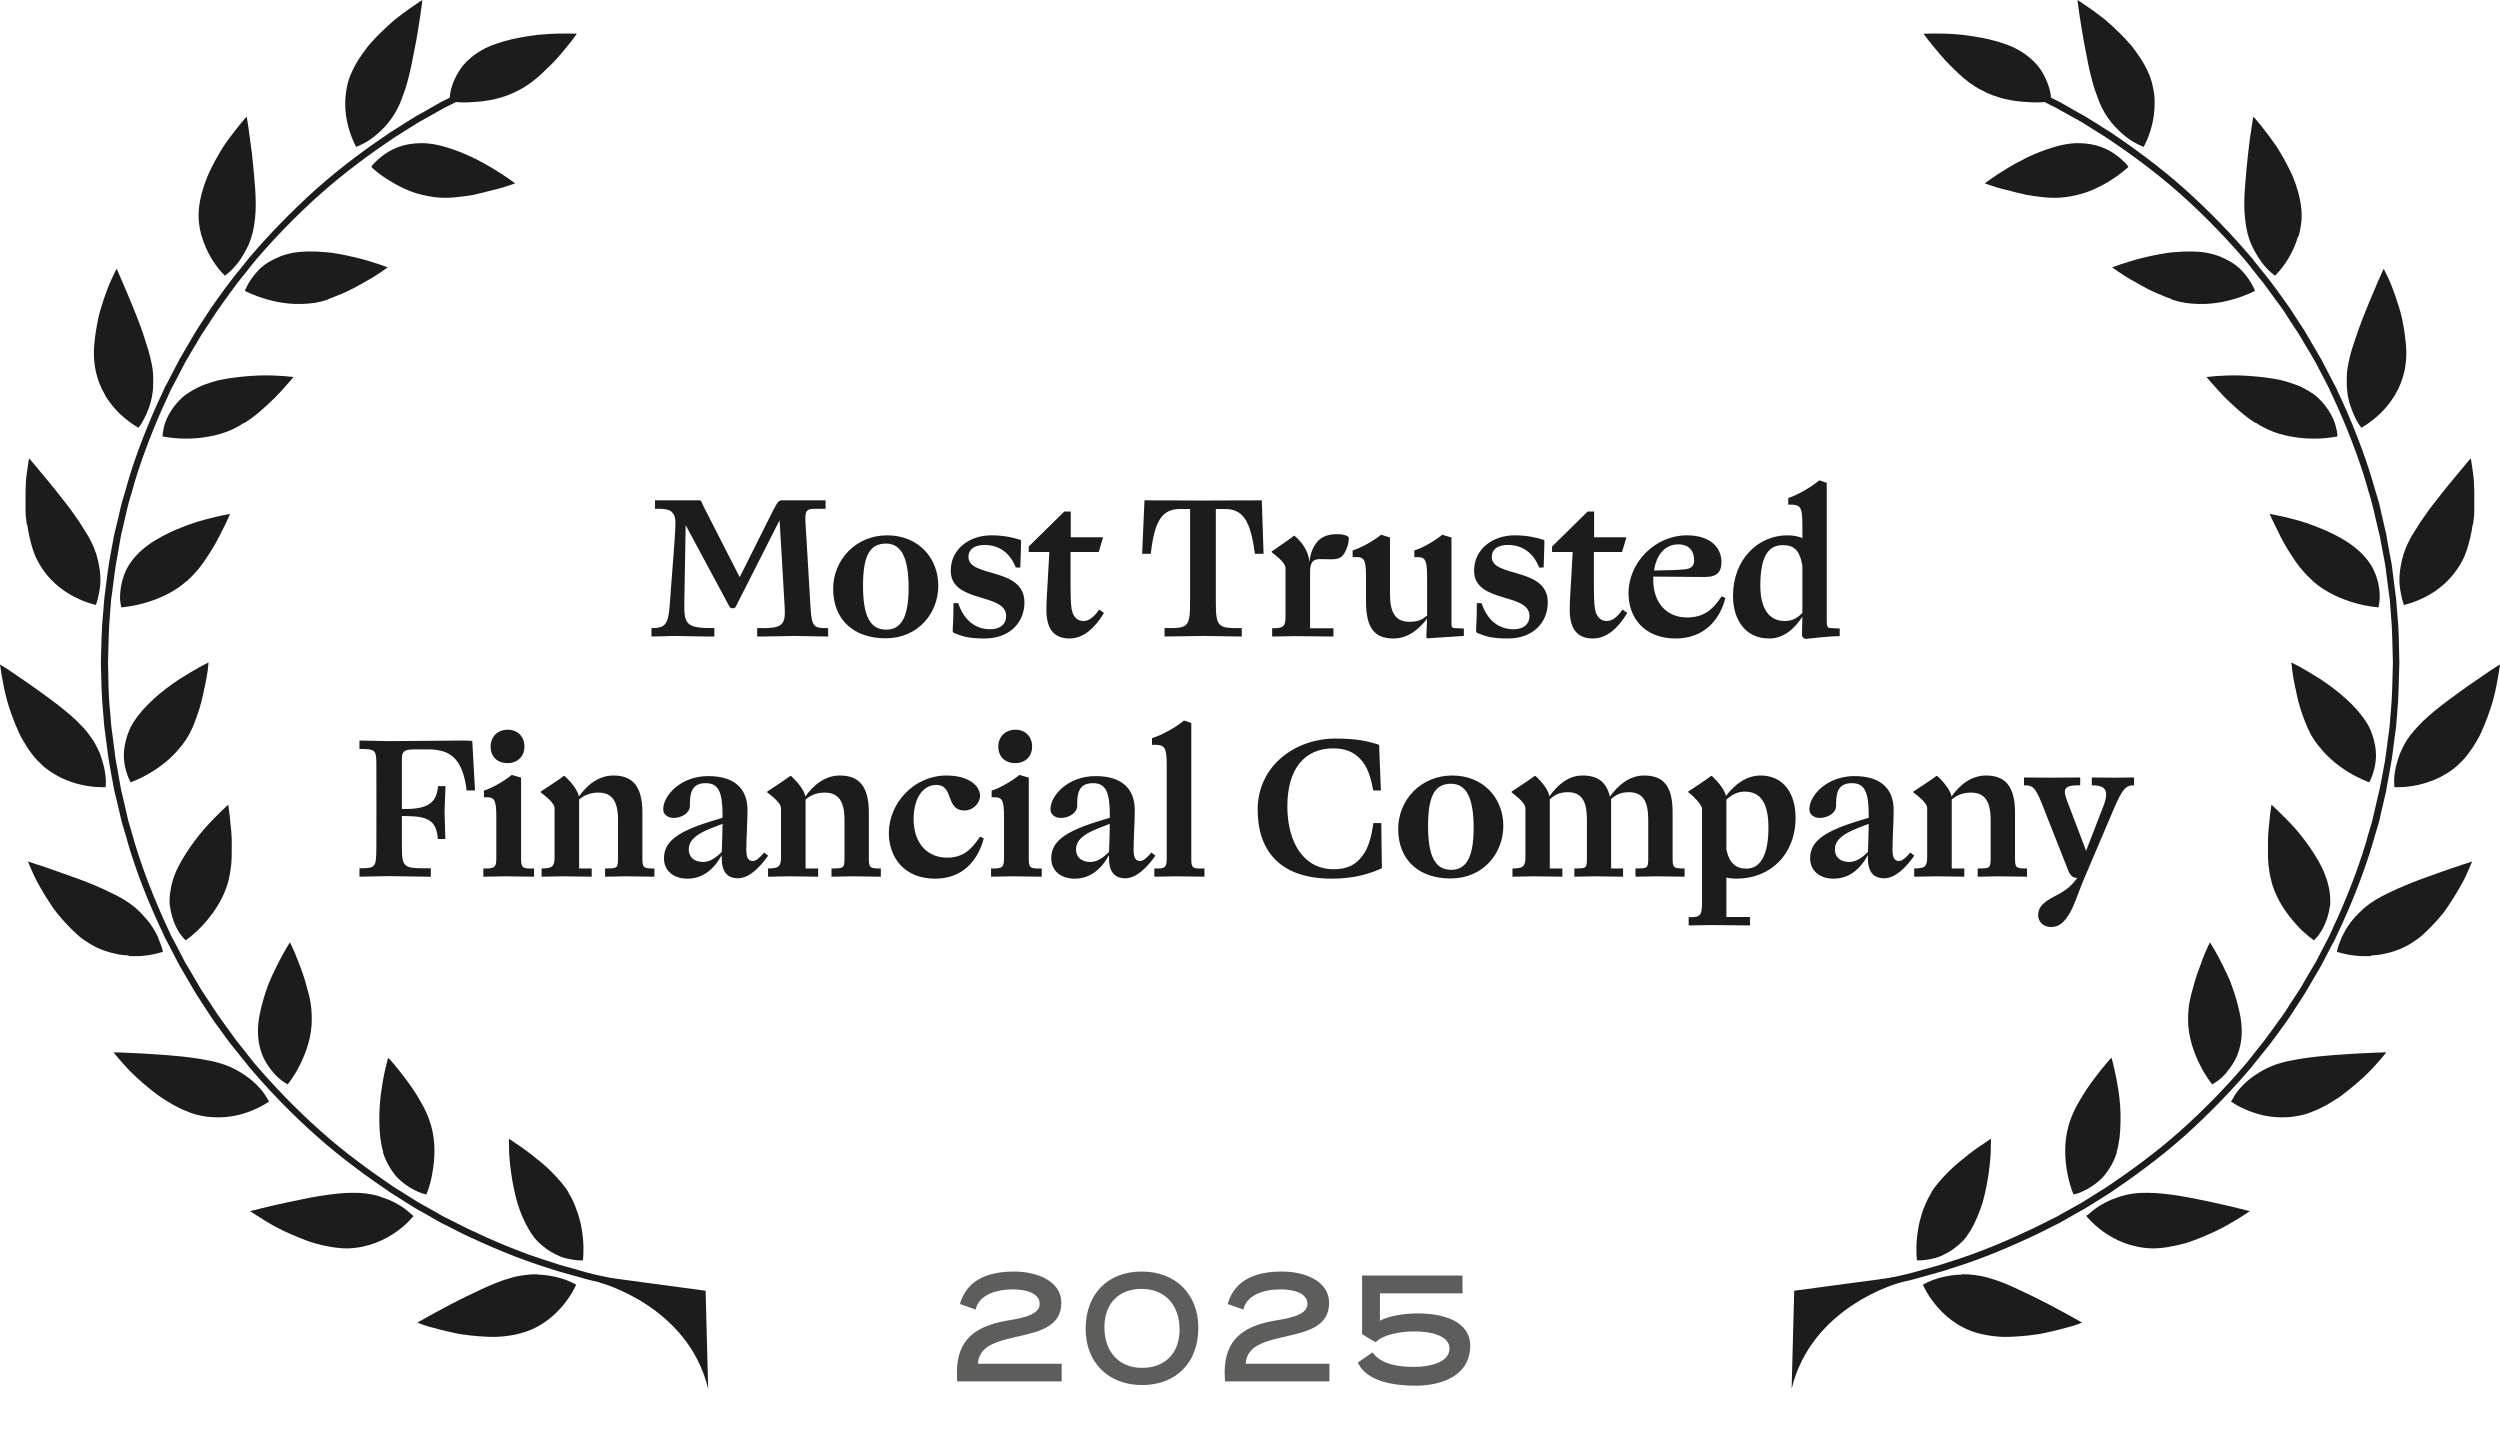<svg width="229" height="133" viewBox="0 0 229 133" fill="none" xmlns="http://www.w3.org/2000/svg">
<path d="M49.238 116.72C48.884 116.72 48.497 116.737 48.093 116.789C47.992 116.806 47.892 116.823 47.791 116.84C47.69 116.84 47.589 116.874 47.471 116.891C47.269 116.926 47.05 116.977 46.831 117.046C45.94 117.286 44.98 117.681 44.004 118.144C43.062 118.573 42.103 119.053 41.245 119.499C40.386 119.945 39.629 120.374 39.091 120.666C38.552 120.957 38.232 121.146 38.232 121.146C38.232 121.146 38.317 121.18 38.485 121.249C38.653 121.3 38.889 121.403 39.175 121.489C39.781 121.66 40.622 121.883 41.581 122.089C41.817 122.141 42.069 122.192 42.322 122.227C42.574 122.261 42.843 122.295 43.096 122.33C43.617 122.381 44.156 122.432 44.694 122.45C45.754 122.501 46.848 122.364 47.774 122.106C49.625 121.592 50.887 120.425 51.661 119.465C52.452 118.487 52.772 117.681 52.772 117.681C52.772 117.681 52.132 117.269 51.089 117.012C50.567 116.891 49.944 116.754 49.221 116.754L49.238 116.72Z" fill="#1C1C1C"/>
<path d="M52.081 109.224C51.644 108.52 51.072 107.903 50.483 107.302C50.197 107.011 49.877 106.736 49.574 106.479C49.422 106.359 49.271 106.221 49.12 106.119C48.968 105.998 48.834 105.878 48.682 105.758C48.11 105.312 47.588 104.952 47.218 104.712C46.848 104.455 46.612 104.3 46.612 104.3C46.612 104.3 46.612 104.643 46.629 105.192C46.629 105.758 46.696 106.513 46.814 107.388C46.932 108.246 47.117 109.224 47.386 110.167C47.656 111.076 48.043 111.968 48.497 112.706C48.598 112.895 48.733 113.066 48.85 113.238C48.901 113.324 48.968 113.392 49.035 113.478C49.103 113.547 49.153 113.615 49.221 113.684C49.49 113.958 49.759 114.181 50.045 114.387C50.314 114.593 50.6 114.747 50.87 114.885C51.139 115.022 51.408 115.142 51.661 115.211C52.67 115.502 53.394 115.451 53.394 115.451C53.394 115.451 53.512 114.576 53.394 113.375C53.327 112.775 53.226 112.088 53.007 111.385C52.956 111.214 52.889 111.025 52.822 110.853C52.754 110.665 52.687 110.493 52.62 110.304C52.468 109.944 52.283 109.584 52.065 109.241L52.081 109.224Z" fill="#1C1C1C"/>
<path d="M37.759 111.3C37.759 111.3 37.608 111.163 37.49 111.06C37.254 110.854 36.901 110.563 36.43 110.306C36.194 110.168 35.942 110.031 35.639 109.911C35.353 109.791 35.016 109.688 34.696 109.568C34.023 109.362 33.216 109.242 32.29 109.259C31.819 109.259 31.348 109.293 30.843 109.345C30.338 109.396 29.816 109.465 29.295 109.551C28.773 109.636 28.235 109.739 27.73 109.842C27.225 109.945 26.72 110.048 26.249 110.151C25.306 110.357 24.465 110.546 23.876 110.7C23.27 110.854 22.917 110.94 22.917 110.94C22.917 110.94 23.22 111.163 23.758 111.489C24.011 111.661 24.331 111.849 24.684 112.055C24.852 112.158 25.054 112.278 25.256 112.381C25.458 112.484 25.677 112.587 25.895 112.707C26.333 112.913 26.804 113.136 27.292 113.325C27.545 113.428 27.78 113.513 28.033 113.616C28.15 113.668 28.285 113.719 28.403 113.754C28.538 113.788 28.655 113.822 28.79 113.874C29.833 114.165 30.877 114.354 31.836 114.354C33.788 114.303 35.285 113.548 36.312 112.827C36.817 112.467 37.221 112.107 37.473 111.832C37.742 111.558 37.877 111.386 37.877 111.386C37.877 111.386 37.843 111.352 37.776 111.3H37.759Z" fill="#1C1C1C"/>
<path d="M35.068 105.504C35.303 106.31 35.69 106.979 36.111 107.528C36.313 107.802 36.549 108.025 36.767 108.214C37.003 108.403 37.222 108.574 37.441 108.712C37.878 108.986 38.282 109.175 38.568 109.278C38.703 109.329 38.837 109.363 38.921 109.381C39.005 109.398 39.056 109.415 39.056 109.415C39.056 109.415 39.14 109.209 39.258 108.866C39.376 108.523 39.51 108.025 39.611 107.408C39.83 106.207 39.931 104.612 39.477 103.068C39.258 102.279 38.888 101.507 38.467 100.803C38.063 100.083 37.592 99.397 37.154 98.83C36.936 98.556 36.734 98.264 36.549 98.041C36.364 97.801 36.195 97.595 36.044 97.424C35.758 97.081 35.556 96.892 35.556 96.892C35.556 96.892 35.455 97.218 35.337 97.75C35.202 98.281 35.051 99.053 34.933 99.911C34.866 100.357 34.815 100.82 34.782 101.301C34.748 101.764 34.748 102.244 34.748 102.742C34.748 103.222 34.782 103.702 34.832 104.183C34.9 104.646 34.967 105.109 35.101 105.504H35.068Z" fill="#1C1C1C"/>
<path d="M24.387 100.458C24.219 100.201 23.966 99.823 23.579 99.446C23.209 99.051 22.721 98.657 22.115 98.279C21.526 97.902 20.803 97.559 19.894 97.319C19.591 97.233 19.271 97.164 18.952 97.113C18.632 97.044 18.296 96.993 17.959 96.941C16.276 96.684 14.358 96.581 12.911 96.495C11.447 96.409 10.403 96.392 10.403 96.392C10.403 96.392 10.757 96.856 11.363 97.525C11.951 98.211 12.86 99.051 13.87 99.858C14.021 99.978 14.19 100.098 14.341 100.218C14.425 100.286 14.509 100.338 14.593 100.407C14.678 100.458 14.762 100.509 14.846 100.578C15.182 100.801 15.536 101.007 15.889 101.213C16.242 101.401 16.596 101.59 16.949 101.727C17.303 101.882 17.656 102.019 18.009 102.105C19.894 102.585 21.543 102.294 22.721 101.865C23.916 101.436 24.64 100.904 24.64 100.904C24.64 100.904 24.555 100.732 24.387 100.475V100.458Z" fill="#1C1C1C"/>
<path d="M25.008 98.211C25.344 98.605 25.681 98.897 25.933 99.068C26.186 99.24 26.354 99.326 26.354 99.326C26.354 99.326 26.926 98.639 27.465 97.559C28.02 96.461 28.575 94.951 28.558 93.339C28.558 92.738 28.508 92.121 28.39 91.537C28.34 91.246 28.256 90.954 28.171 90.662C28.087 90.388 28.02 90.079 27.936 89.805C27.784 89.324 27.633 88.861 27.465 88.45C27.414 88.347 27.381 88.244 27.347 88.141C27.296 88.038 27.28 87.952 27.229 87.849C27.162 87.66 27.094 87.489 27.027 87.335C26.758 86.7 26.556 86.322 26.556 86.322C26.556 86.322 26.034 87.111 25.428 88.329C25.277 88.638 25.126 88.947 24.957 89.307C24.873 89.479 24.806 89.668 24.722 89.839C24.638 90.011 24.587 90.199 24.503 90.388C24.234 91.126 23.998 91.932 23.83 92.721C23.763 93.03 23.712 93.322 23.678 93.613C23.645 93.905 23.628 94.196 23.628 94.471C23.628 95.329 23.796 96.066 24.049 96.701C24.318 97.319 24.671 97.816 25.008 98.211Z" fill="#1C1C1C"/>
<path d="M11.797 87.576C12.167 87.593 12.504 87.576 12.823 87.576C14.086 87.49 14.927 87.181 14.927 87.181C14.927 87.181 14.893 86.993 14.792 86.701C14.742 86.546 14.675 86.375 14.59 86.169C14.523 85.963 14.422 85.74 14.304 85.5C14.052 85.02 13.715 84.505 13.227 83.973C13.11 83.853 12.992 83.733 12.857 83.579C12.723 83.441 12.588 83.321 12.437 83.184C12.134 82.927 11.78 82.669 11.393 82.429C11.006 82.189 10.569 81.966 10.097 81.743C9.66 81.52 9.172 81.314 8.701 81.108C7.742 80.697 6.715 80.336 5.79 80.01C4.881 79.685 4.09 79.41 3.501 79.221C2.912 79.033 2.559 78.913 2.559 78.913C2.559 78.913 2.693 79.256 2.946 79.822C3.063 80.096 3.232 80.439 3.417 80.8C3.619 81.16 3.837 81.554 4.09 81.966C4.342 82.378 4.628 82.807 4.914 83.236C4.982 83.338 5.066 83.441 5.15 83.544C5.234 83.647 5.302 83.75 5.402 83.853C5.571 84.059 5.739 84.265 5.924 84.454C6.278 84.848 6.648 85.225 7.035 85.569C7.22 85.74 7.422 85.912 7.624 86.049C7.826 86.186 8.028 86.323 8.246 86.461C9.071 86.958 9.912 87.233 10.686 87.387C11.073 87.473 11.46 87.507 11.814 87.524L11.797 87.576Z" fill="#1C1C1C"/>
<path d="M15.567 82.993C15.651 83.662 15.836 84.228 16.038 84.709C16.139 84.949 16.257 85.155 16.358 85.326C16.459 85.515 16.593 85.652 16.677 85.772C16.863 86.013 17.014 86.133 17.014 86.133C17.014 86.133 17.755 85.635 18.579 84.743C18.781 84.52 19 84.28 19.202 84.005C19.42 83.731 19.639 83.439 19.841 83.114C20.245 82.479 20.598 81.775 20.834 81.003C20.901 80.815 20.935 80.609 20.985 80.403C21.036 80.197 21.07 79.991 21.103 79.785C21.171 79.374 21.204 78.962 21.221 78.55C21.221 77.727 21.255 76.921 21.187 76.2C21.154 75.84 21.12 75.514 21.086 75.205C21.07 74.896 21.036 74.639 21.002 74.416C20.952 73.97 20.901 73.713 20.901 73.713C20.901 73.713 20.649 73.936 20.245 74.33C19.841 74.725 19.286 75.274 18.697 75.943C18.125 76.612 17.536 77.384 17.014 78.207C16.745 78.619 16.509 79.048 16.291 79.477C16.088 79.888 15.92 80.317 15.802 80.729C15.685 81.141 15.617 81.535 15.567 81.913C15.55 82.101 15.533 82.29 15.533 82.462C15.533 82.547 15.533 82.633 15.533 82.719C15.533 82.805 15.55 82.891 15.567 82.976V82.993Z" fill="#1C1C1C"/>
<path d="M4.443 70.556C4.796 70.814 5.166 71.019 5.519 71.208C6.243 71.568 6.933 71.774 7.556 71.911C8.784 72.169 9.676 72.1 9.676 72.1C9.676 72.1 9.777 71.362 9.541 70.316C9.491 70.059 9.39 69.784 9.306 69.475C9.222 69.184 9.104 68.875 8.936 68.549C8.784 68.24 8.599 67.897 8.363 67.571C8.246 67.4 8.128 67.245 7.993 67.074C7.926 66.988 7.859 66.902 7.774 66.817C7.707 66.731 7.64 66.645 7.556 66.576C6.344 65.238 4.392 63.883 2.844 62.768C2.053 62.219 1.346 61.739 0.841 61.396C0.32 61.053 0 60.864 0 60.864C0 60.864 0.05 61.241 0.151 61.842C0.252 62.442 0.404 63.283 0.656 64.209C0.926 65.135 1.296 66.147 1.733 67.108C1.834 67.348 1.969 67.588 2.103 67.811C2.238 68.034 2.373 68.257 2.507 68.481C2.793 68.909 3.096 69.304 3.416 69.647C3.753 69.99 4.072 70.299 4.443 70.556Z" fill="#1C1C1C"/>
<path d="M11.963 71.658C11.963 71.658 12.822 71.366 13.865 70.731C14.403 70.405 14.976 69.993 15.531 69.496C15.8 69.239 16.069 68.981 16.322 68.673C16.591 68.381 16.843 68.055 17.062 67.712C17.281 67.369 17.483 66.992 17.651 66.614C17.82 66.237 17.937 65.842 18.089 65.448C18.375 64.658 18.56 63.869 18.695 63.166C18.863 62.463 18.964 61.845 19.031 61.399C19.082 60.953 19.098 60.678 19.098 60.678C19.098 60.678 18.796 60.833 18.308 61.09C17.82 61.365 17.146 61.759 16.389 62.24C15.649 62.737 14.824 63.337 14.117 63.989C13.394 64.641 12.738 65.362 12.266 66.099C12.014 66.46 11.863 66.82 11.728 67.18C11.593 67.54 11.509 67.883 11.442 68.21C11.374 68.535 11.358 68.861 11.341 69.153C11.341 69.445 11.374 69.736 11.408 69.976C11.576 70.989 11.947 71.623 11.947 71.623L11.963 71.658Z" fill="#1C1C1C"/>
<path d="M2.492 48.052C2.543 48.447 2.627 48.841 2.711 49.236C2.896 50.008 3.098 50.746 3.451 51.38C3.906 52.238 4.444 52.907 5.033 53.439C5.622 53.971 6.211 54.365 6.783 54.657C7.911 55.24 8.786 55.412 8.786 55.412C8.786 55.412 8.853 55.24 8.937 54.931C9.005 54.623 9.122 54.194 9.173 53.662C9.223 53.13 9.207 52.513 9.072 51.809C8.954 51.123 8.735 50.351 8.315 49.545C8.18 49.27 8.012 48.996 7.843 48.721C7.759 48.584 7.675 48.447 7.574 48.292C7.49 48.155 7.389 48.001 7.305 47.864C6.834 47.16 6.312 46.44 5.774 45.771C5.252 45.084 4.714 44.433 4.259 43.884C3.35 42.769 2.661 41.98 2.661 41.98C2.661 41.98 2.56 42.546 2.442 43.438C2.374 43.884 2.358 44.416 2.341 44.999C2.341 45.582 2.341 46.2 2.341 46.851C2.341 47.246 2.408 47.641 2.459 48.052H2.492Z" fill="#1C1C1C"/>
<path d="M17.115 53.232C17.233 53.129 17.334 53.026 17.435 52.923C17.536 52.82 17.654 52.7 17.755 52.597C17.973 52.374 18.175 52.134 18.36 51.894C18.546 51.654 18.714 51.397 18.882 51.156C19.05 50.882 19.219 50.642 19.37 50.402C19.639 49.973 19.875 49.544 20.077 49.149C20.178 48.943 20.279 48.755 20.363 48.583C20.447 48.395 20.531 48.24 20.615 48.086C20.918 47.468 21.07 47.074 21.07 47.074C21.07 47.074 20.127 47.228 18.798 47.588C18.478 47.674 18.108 47.777 17.755 47.897C17.401 48.017 17.031 48.154 16.644 48.309C15.887 48.6 15.13 48.961 14.423 49.372C13.867 49.681 13.396 50.041 12.976 50.402C12.336 50.968 11.865 51.585 11.562 52.203C11.276 52.803 11.124 53.404 11.057 53.901C10.99 54.416 10.973 54.845 11.024 55.153C11.057 55.462 11.108 55.634 11.108 55.634C11.108 55.634 11.999 55.582 13.177 55.256C14.355 54.93 15.887 54.313 17.098 53.232H17.115Z" fill="#1C1C1C"/>
<path d="M9.643 36.247C10.064 36.916 10.535 37.482 10.989 37.911C11.898 38.769 12.689 39.181 12.689 39.181C12.689 39.181 12.806 39.026 12.975 38.769C13.143 38.494 13.345 38.1 13.547 37.602C13.749 37.105 13.917 36.505 14.001 35.801C14.035 35.458 14.035 35.081 14.035 34.686C14.035 34.291 14.001 33.88 13.917 33.434C13.833 32.988 13.715 32.525 13.581 32.044C13.513 31.804 13.429 31.564 13.345 31.307C13.261 31.066 13.194 30.826 13.109 30.569C12.773 29.591 12.386 28.613 12.016 27.721C11.831 27.275 11.662 26.863 11.494 26.486C11.342 26.109 11.191 25.783 11.073 25.508C10.838 24.942 10.686 24.616 10.686 24.616C10.686 24.616 10.501 24.942 10.249 25.508C10.114 25.783 9.979 26.126 9.828 26.503C9.677 26.898 9.525 27.327 9.391 27.773C9.323 27.996 9.239 28.236 9.172 28.476C9.104 28.716 9.037 28.956 8.987 29.231C8.886 29.745 8.785 30.26 8.717 30.792C8.65 31.324 8.6 31.838 8.6 32.336C8.6 32.85 8.65 33.348 8.734 33.811C8.919 34.737 9.239 35.544 9.643 36.213V36.247Z" fill="#1C1C1C"/>
<path d="M22.382 38.753C22.735 38.529 23.089 38.272 23.425 38.015C23.745 37.758 24.048 37.483 24.351 37.209C24.637 36.934 24.94 36.677 25.192 36.419C25.445 36.162 25.68 35.905 25.882 35.682C25.983 35.562 26.084 35.459 26.168 35.356C26.253 35.253 26.337 35.167 26.421 35.081C26.724 34.738 26.892 34.532 26.892 34.532C26.892 34.532 26.555 34.498 25.983 34.447C25.411 34.412 24.62 34.361 23.728 34.395C22.853 34.43 21.844 34.515 20.868 34.67C20.615 34.721 20.38 34.755 20.127 34.807C19.892 34.858 19.656 34.927 19.437 34.996C18.983 35.133 18.545 35.287 18.158 35.476C17.771 35.665 17.418 35.871 17.098 36.094C16.779 36.317 16.526 36.574 16.291 36.814C15.836 37.312 15.516 37.843 15.298 38.306C15.079 38.77 14.995 39.199 14.944 39.49C14.894 39.799 14.877 39.971 14.877 39.971C14.877 39.971 15.752 40.176 16.98 40.176C17.603 40.176 18.31 40.142 19.033 40.005C19.791 39.885 20.565 39.662 21.322 39.319C21.692 39.147 22.046 38.941 22.399 38.701L22.382 38.753Z" fill="#1C1C1C"/>
<path d="M18.477 21.632C18.696 22.387 18.999 23.039 19.319 23.588C19.942 24.651 20.598 25.252 20.598 25.252C20.598 25.252 21.237 24.823 21.877 23.965C22.045 23.742 22.196 23.502 22.348 23.227C22.499 22.97 22.668 22.661 22.802 22.352C23.072 21.701 23.273 20.929 23.358 20.019C23.459 19.127 23.442 18.115 23.358 17.069C23.273 16.022 23.189 14.993 23.072 14.032C22.954 13.089 22.836 12.248 22.752 11.648C22.651 11.047 22.6 10.687 22.6 10.687C22.6 10.687 22.533 10.756 22.415 10.876C22.314 11.013 22.146 11.202 21.944 11.442C21.557 11.922 21.018 12.608 20.48 13.398C19.958 14.221 19.437 15.165 19.016 16.125C18.612 17.103 18.326 18.115 18.225 19.059C18.208 19.299 18.191 19.522 18.191 19.745C18.191 19.968 18.208 20.191 18.225 20.414C18.276 20.843 18.36 21.255 18.461 21.632H18.477Z" fill="#1C1C1C"/>
<path d="M30.072 27.395C30.274 27.327 30.459 27.258 30.661 27.172C30.762 27.138 30.846 27.104 30.948 27.052C31.048 27.018 31.149 26.967 31.25 26.932C32.041 26.606 32.748 26.212 33.371 25.852C34.01 25.508 34.549 25.165 34.919 24.908C35.104 24.771 35.255 24.668 35.356 24.599C35.457 24.531 35.525 24.496 35.525 24.496C35.525 24.496 35.441 24.462 35.289 24.41C35.138 24.359 34.919 24.273 34.666 24.188C34.145 24.016 33.388 23.776 32.512 23.57C32.075 23.467 31.621 23.364 31.133 23.278C30.897 23.244 30.645 23.193 30.409 23.158C30.173 23.124 29.921 23.107 29.685 23.09C28.709 23.004 27.716 23.004 26.841 23.158C25.983 23.313 25.276 23.621 24.688 23.965C24.385 24.136 24.132 24.325 23.897 24.531C23.678 24.736 23.493 24.942 23.325 25.148C22.668 25.954 22.433 26.641 22.433 26.641C22.433 26.641 23.224 27.07 24.418 27.413C25.007 27.584 25.714 27.739 26.471 27.807C27.229 27.876 28.003 27.859 28.844 27.739C29.265 27.67 29.669 27.567 30.072 27.43V27.395Z" fill="#1C1C1C"/>
<path d="M32.363 12.918C32.515 13.261 32.632 13.449 32.632 13.449C32.632 13.449 32.683 13.449 32.767 13.398C32.851 13.364 32.969 13.312 33.103 13.243C33.39 13.106 33.794 12.883 34.214 12.557C35.056 11.888 36.099 10.893 36.755 9.178C36.974 8.612 37.193 7.994 37.361 7.342C37.58 6.519 37.765 5.644 37.916 4.803C38.084 3.98 38.236 3.174 38.337 2.453C38.573 1.029 38.69 0.017 38.69 0C38.69 0 38.185 0.309 37.445 0.841C37.075 1.098 36.654 1.424 36.183 1.784C35.745 2.162 35.274 2.59 34.803 3.054C34.517 3.328 34.248 3.62 33.979 3.928C33.911 3.997 33.844 4.083 33.777 4.151C33.709 4.22 33.659 4.306 33.592 4.392C33.474 4.546 33.356 4.718 33.238 4.872C32.767 5.524 32.38 6.193 32.111 6.862C31.926 7.291 31.808 7.754 31.741 8.166C31.673 8.595 31.623 9.006 31.623 9.401C31.606 10.19 31.724 10.893 31.875 11.494C32.027 12.094 32.212 12.574 32.363 12.918Z" fill="#1C1C1C"/>
<path d="M43.518 17.808C44.023 17.705 44.494 17.585 44.932 17.465C45.37 17.362 45.773 17.259 46.11 17.156C46.766 16.95 47.187 16.796 47.187 16.796C47.187 16.796 46.43 16.212 45.269 15.509C44.696 15.149 44.006 14.771 43.266 14.411C42.542 14.068 41.768 13.759 40.977 13.519C40.372 13.331 39.783 13.193 39.211 13.142C37.494 12.987 36.131 13.485 35.273 14.102C34.835 14.394 34.516 14.703 34.314 14.909C34.213 15.012 34.129 15.114 34.078 15.183C34.028 15.252 34.011 15.286 34.011 15.286C34.011 15.286 34.162 15.441 34.448 15.681C34.734 15.921 35.155 16.23 35.694 16.555C36.215 16.881 36.855 17.225 37.545 17.499C37.898 17.636 38.268 17.756 38.655 17.842C39.042 17.945 39.429 18.014 39.85 18.065C41.078 18.22 42.34 18.014 43.518 17.825V17.808Z" fill="#1C1C1C"/>
<path d="M61.539 118.042C61.202 118.008 60.798 117.957 60.327 117.888C60.092 117.854 59.839 117.836 59.587 117.785C59.334 117.734 59.048 117.682 58.779 117.631C58.207 117.528 57.601 117.425 56.945 117.305C56.306 117.15 55.615 116.996 54.909 116.842C54.555 116.756 54.185 116.687 53.832 116.584C53.478 116.481 53.108 116.378 52.755 116.275C52.031 116.07 51.274 115.881 50.55 115.624C47.605 114.731 44.779 113.479 42.709 112.484C42.204 112.227 41.716 111.987 41.312 111.781C41.093 111.678 40.908 111.575 40.723 111.489C40.538 111.403 40.386 111.301 40.235 111.215C39.646 110.889 39.326 110.7 39.326 110.7C39.326 110.7 38.99 110.511 38.401 110.185C37.829 109.842 37.021 109.311 36.045 108.71C34.143 107.424 31.636 105.639 29.364 103.598C27.076 101.574 24.972 99.344 23.491 97.611C23.289 97.405 23.138 97.182 22.97 96.976C22.801 96.77 22.65 96.582 22.515 96.393C22.229 96.033 21.977 95.724 21.758 95.45C21.539 95.192 21.405 94.969 21.304 94.832C21.203 94.678 21.136 94.609 21.136 94.609C21.136 94.609 20.917 94.3 20.53 93.768C20.345 93.494 20.092 93.185 19.84 92.791C19.587 92.396 19.301 91.967 18.982 91.487C18.83 91.247 18.662 91.007 18.494 90.749C18.325 90.492 18.174 90.217 18.006 89.926C17.669 89.36 17.332 88.759 16.962 88.159C16.642 87.524 16.289 86.872 15.953 86.22C15.868 86.049 15.784 85.894 15.683 85.723C15.599 85.551 15.532 85.38 15.448 85.208C15.296 84.865 15.128 84.522 14.976 84.179C13.731 81.417 12.688 78.552 12.099 76.356C12.015 76.082 11.947 75.825 11.863 75.567C11.796 75.327 11.712 75.087 11.678 74.864C11.577 74.418 11.476 74.023 11.409 73.697C11.258 73.046 11.174 72.685 11.174 72.685C11.174 72.685 11.157 72.6 11.106 72.428C11.072 72.256 11.022 71.999 10.972 71.673C10.904 71.347 10.837 70.953 10.77 70.507C10.685 70.061 10.568 69.546 10.517 68.98C10.45 68.414 10.366 67.813 10.282 67.161C10.265 67.007 10.231 66.835 10.214 66.681C10.197 66.51 10.181 66.355 10.164 66.166C10.147 65.823 10.113 65.48 10.08 65.12C9.928 63.713 9.928 62.187 9.895 60.677C9.945 59.167 9.945 57.658 10.08 56.234C10.097 55.891 10.13 55.531 10.164 55.187C10.164 55.016 10.181 54.844 10.214 54.69C10.231 54.518 10.265 54.364 10.282 54.192C10.366 53.558 10.45 52.94 10.517 52.374C10.585 51.808 10.685 51.31 10.77 50.847C10.854 50.401 10.921 50.007 10.972 49.681C11.039 49.355 11.072 49.097 11.106 48.926C11.157 48.754 11.174 48.669 11.174 48.669C11.174 48.669 11.258 48.308 11.409 47.657C11.476 47.331 11.577 46.936 11.678 46.49C11.729 46.267 11.796 46.027 11.863 45.787C11.931 45.529 12.015 45.272 12.099 44.998C12.688 42.802 13.731 39.954 14.976 37.175C15.145 36.832 15.296 36.489 15.448 36.146C15.532 35.974 15.599 35.803 15.683 35.631C15.767 35.459 15.852 35.305 15.953 35.133C16.306 34.465 16.642 33.813 16.962 33.195C17.316 32.578 17.669 31.977 18.006 31.428C18.174 31.154 18.325 30.862 18.494 30.605C18.662 30.347 18.83 30.107 18.982 29.867C19.284 29.387 19.587 28.958 19.84 28.563C20.092 28.169 20.345 27.86 20.53 27.585C20.917 27.037 21.136 26.745 21.136 26.745C21.136 26.745 21.203 26.659 21.304 26.522C21.405 26.385 21.556 26.162 21.758 25.904C21.96 25.647 22.229 25.321 22.515 24.961C22.667 24.772 22.818 24.583 22.97 24.378C23.138 24.172 23.306 23.966 23.491 23.743C24.972 22.01 27.076 19.78 29.364 17.756C31.653 15.714 34.143 13.93 36.045 12.644C37.021 12.043 37.829 11.511 38.401 11.168C38.99 10.842 39.326 10.654 39.326 10.654C39.326 10.654 39.663 10.465 40.235 10.139C40.386 10.053 40.538 9.968 40.723 9.865C40.908 9.779 41.093 9.676 41.312 9.573C41.447 9.504 41.598 9.436 41.749 9.35H41.783C42.153 9.384 42.675 9.401 43.298 9.35C44.543 9.299 46.158 9.024 47.572 8.235C48.312 7.858 49.002 7.326 49.608 6.76C49.894 6.468 50.214 6.194 50.5 5.902C50.786 5.627 51.038 5.336 51.274 5.061C51.728 4.512 52.149 4.032 52.418 3.672C52.688 3.312 52.839 3.088 52.839 3.088C52.839 3.088 52.502 3.088 51.93 3.071C51.358 3.071 50.567 3.071 49.675 3.157C49.457 3.174 49.221 3.191 48.985 3.226C48.75 3.26 48.514 3.294 48.279 3.329C47.807 3.397 47.319 3.5 46.848 3.603C45.889 3.843 44.93 4.135 44.19 4.564C43.432 4.976 42.843 5.49 42.406 6.005C41.985 6.537 41.716 7.068 41.514 7.566C41.329 8.046 41.245 8.475 41.211 8.767C41.211 8.818 41.211 8.887 41.211 8.938C41.16 8.973 41.093 8.99 41.043 9.024C40.841 9.127 40.639 9.23 40.454 9.316C40.269 9.419 40.117 9.504 39.966 9.59C39.377 9.916 39.04 10.122 39.04 10.122C39.04 10.122 38.704 10.311 38.115 10.637C37.542 10.98 36.718 11.511 35.742 12.129C33.824 13.416 31.299 15.234 28.994 17.293C26.689 19.351 24.568 21.581 23.054 23.348C22.852 23.554 22.701 23.777 22.532 23.983C22.364 24.189 22.212 24.378 22.061 24.566C21.758 24.927 21.506 25.252 21.304 25.51C21.085 25.767 20.95 25.99 20.833 26.127C20.732 26.265 20.664 26.35 20.664 26.35C20.664 26.35 20.446 26.659 20.042 27.208C19.857 27.483 19.604 27.808 19.335 28.203C19.082 28.598 18.796 29.044 18.477 29.524C18.308 29.764 18.157 30.021 17.989 30.279C17.82 30.536 17.669 30.828 17.501 31.102C17.164 31.668 16.811 32.269 16.457 32.886C16.121 33.521 15.784 34.173 15.431 34.859C15.347 35.031 15.263 35.202 15.162 35.357C15.078 35.528 15.01 35.7 14.926 35.871C14.758 36.214 14.606 36.575 14.438 36.918C13.176 39.714 12.116 42.596 11.527 44.809C11.443 45.083 11.375 45.341 11.291 45.598C11.224 45.855 11.14 46.078 11.089 46.318C10.988 46.764 10.887 47.176 10.82 47.502C10.669 48.154 10.568 48.531 10.568 48.531C10.568 48.531 10.551 48.634 10.5 48.806C10.45 48.977 10.416 49.235 10.349 49.578C10.298 49.904 10.214 50.316 10.13 50.761C10.046 51.225 9.945 51.739 9.878 52.305C9.81 52.871 9.726 53.489 9.642 54.141C9.625 54.312 9.592 54.467 9.575 54.639C9.558 54.81 9.541 54.982 9.524 55.153C9.508 55.496 9.474 55.839 9.44 56.217C9.289 57.641 9.289 59.167 9.238 60.694C9.289 62.221 9.289 63.748 9.44 65.171C9.474 65.532 9.491 65.875 9.524 66.218C9.541 66.389 9.541 66.561 9.575 66.715C9.592 66.887 9.625 67.058 9.642 67.213C9.726 67.865 9.81 68.482 9.878 69.048C9.945 69.615 10.063 70.129 10.13 70.592C10.214 71.055 10.282 71.45 10.349 71.776C10.416 72.102 10.45 72.359 10.5 72.548C10.534 72.72 10.568 72.823 10.568 72.823C10.568 72.823 10.652 73.2 10.82 73.852C10.887 74.178 10.988 74.572 11.089 75.035C11.14 75.258 11.207 75.499 11.291 75.756C11.359 76.013 11.443 76.271 11.527 76.545C12.116 78.758 13.159 81.64 14.438 84.436C14.589 84.779 14.758 85.14 14.926 85.483C15.01 85.654 15.078 85.826 15.162 85.997C15.246 86.169 15.347 86.34 15.431 86.495C15.784 87.164 16.121 87.816 16.457 88.468C16.811 89.085 17.164 89.686 17.501 90.252C17.669 90.526 17.82 90.818 17.989 91.075C18.157 91.332 18.325 91.59 18.477 91.83C18.796 92.31 19.082 92.756 19.335 93.151C19.587 93.545 19.84 93.871 20.042 94.146C20.446 94.695 20.664 95.004 20.664 95.004C20.664 95.004 20.732 95.089 20.833 95.227C20.934 95.364 21.085 95.587 21.304 95.844C21.506 96.102 21.775 96.427 22.061 96.788C22.212 96.976 22.364 97.165 22.532 97.371C22.701 97.577 22.852 97.8 23.054 98.006C24.552 99.773 26.672 102.003 28.994 104.061C31.299 106.12 33.824 107.921 35.742 109.225C36.735 109.842 37.542 110.374 38.115 110.717C38.704 111.043 39.04 111.232 39.04 111.232C39.04 111.232 39.377 111.421 39.966 111.764C40.117 111.849 40.285 111.935 40.454 112.038C40.639 112.124 40.841 112.227 41.043 112.33C41.463 112.536 41.935 112.776 42.456 113.05C44.56 114.045 47.404 115.298 50.382 116.207C51.123 116.464 51.863 116.653 52.603 116.859C52.974 116.962 53.344 117.065 53.697 117.167C54.051 117.27 54.421 117.339 54.774 117.425C55.481 117.579 56.171 117.734 56.827 117.888C57.483 118.008 58.106 118.111 58.678 118.214C58.964 118.265 59.233 118.317 59.503 118.351C59.772 118.403 60.024 118.42 60.26 118.454C60.731 118.506 61.135 118.557 61.488 118.608C62.161 118.694 62.549 118.746 62.549 118.746L62.616 118.162C62.616 118.162 62.229 118.111 61.556 118.025L61.539 118.042Z" fill="#1C1C1C"/>
<path d="M54.907 117.476C54.907 117.476 63.035 119.586 64.869 127.22L64.634 118.231L55.446 116.996L54.907 117.476Z" fill="#1C1C1C"/>
<path d="M179.727 116.72C180.097 116.72 180.467 116.737 180.871 116.788C180.972 116.806 181.073 116.823 181.174 116.84C181.275 116.84 181.376 116.874 181.494 116.891C181.696 116.926 181.914 116.977 182.133 117.046C183.025 117.286 183.984 117.681 184.943 118.144C185.886 118.573 186.845 119.053 187.703 119.499C188.561 119.945 189.319 120.374 189.857 120.665C190.396 120.957 190.715 121.146 190.715 121.146C190.715 121.146 190.631 121.18 190.463 121.249C190.295 121.3 190.059 121.403 189.756 121.489C189.15 121.66 188.309 121.883 187.35 122.089C187.114 122.141 186.862 122.192 186.609 122.227C186.357 122.261 186.088 122.295 185.819 122.329C185.297 122.381 184.758 122.432 184.22 122.45C183.16 122.501 182.066 122.364 181.14 122.106C179.289 121.592 178.027 120.425 177.253 119.465C176.462 118.487 176.143 117.681 176.143 117.681C176.143 117.681 176.782 117.269 177.825 117.011C178.347 116.891 178.97 116.754 179.693 116.754L179.727 116.72Z" fill="#1C1C1C"/>
<path d="M176.906 109.224C177.343 108.52 177.916 107.903 178.505 107.302C178.807 107.011 179.11 106.736 179.413 106.479C179.565 106.359 179.733 106.221 179.868 106.119C180.019 105.998 180.154 105.878 180.305 105.758C180.877 105.312 181.382 104.952 181.769 104.712C182.139 104.454 182.375 104.3 182.375 104.3C182.375 104.3 182.375 104.643 182.358 105.192C182.358 105.758 182.291 106.513 182.173 107.388C182.055 108.246 181.87 109.224 181.601 110.167C181.315 111.076 180.945 111.968 180.507 112.706C180.389 112.895 180.271 113.066 180.154 113.238C180.086 113.323 180.036 113.392 179.969 113.478C179.901 113.547 179.834 113.615 179.783 113.684C179.514 113.958 179.245 114.181 178.959 114.387C178.69 114.593 178.404 114.747 178.134 114.885C177.865 115.022 177.613 115.142 177.343 115.211C176.334 115.502 175.593 115.451 175.593 115.451C175.593 115.451 175.476 114.576 175.593 113.375C175.661 112.775 175.762 112.088 175.98 111.385C176.031 111.213 176.081 111.025 176.149 110.853C176.216 110.665 176.283 110.493 176.367 110.304C176.519 109.944 176.704 109.584 176.923 109.241L176.906 109.224Z" fill="#1C1C1C"/>
<path d="M191.224 111.301C191.224 111.301 191.376 111.163 191.51 111.06C191.746 110.855 192.099 110.563 192.57 110.306C192.806 110.168 193.075 110.031 193.361 109.911C193.647 109.791 193.967 109.688 194.304 109.568C194.977 109.362 195.785 109.242 196.71 109.259C197.181 109.259 197.652 109.293 198.157 109.345C198.662 109.396 199.184 109.465 199.705 109.551C200.227 109.637 200.766 109.74 201.27 109.842C201.775 109.945 202.263 110.048 202.751 110.151C203.694 110.357 204.535 110.546 205.124 110.7C205.713 110.855 206.083 110.94 206.083 110.94C206.083 110.94 205.78 111.163 205.242 111.489C204.973 111.661 204.67 111.85 204.299 112.055C204.114 112.158 203.929 112.278 203.727 112.381C203.525 112.484 203.307 112.587 203.088 112.707C202.65 112.913 202.179 113.136 201.691 113.325C201.456 113.428 201.203 113.514 200.951 113.616C200.833 113.668 200.698 113.719 200.58 113.754C200.446 113.788 200.328 113.822 200.193 113.874C199.15 114.165 198.107 114.354 197.148 114.354C195.196 114.303 193.681 113.548 192.671 112.827C192.167 112.467 191.78 112.107 191.51 111.832C191.241 111.558 191.106 111.386 191.106 111.386C191.106 111.386 191.14 111.352 191.191 111.301H191.224Z" fill="#1C1C1C"/>
<path d="M193.919 105.502C193.684 106.308 193.297 106.977 192.876 107.526C192.674 107.801 192.439 108.024 192.22 108.213C191.984 108.401 191.765 108.573 191.547 108.71C191.109 108.984 190.705 109.173 190.419 109.276C190.285 109.328 190.15 109.362 190.066 109.379C189.982 109.396 189.931 109.413 189.931 109.413C189.931 109.413 189.847 109.207 189.729 108.864C189.612 108.521 189.477 108.024 189.359 107.406C189.14 106.205 189.039 104.61 189.494 103.066C189.712 102.277 190.083 101.505 190.503 100.802C190.924 100.081 191.378 99.395 191.816 98.829C192.035 98.554 192.237 98.263 192.422 98.04C192.607 97.8 192.792 97.594 192.927 97.422C193.213 97.079 193.415 96.89 193.415 96.89C193.415 96.89 193.516 97.216 193.633 97.748C193.768 98.28 193.919 99.052 194.054 99.91C194.121 100.356 194.172 100.819 194.205 101.299C194.239 101.762 194.256 102.243 194.239 102.74C194.239 103.22 194.205 103.701 194.155 104.181C194.088 104.644 194.02 105.108 193.886 105.502H193.919Z" fill="#1C1C1C"/>
<path d="M204.602 100.458C204.787 100.201 205.022 99.824 205.41 99.446C205.78 99.052 206.268 98.657 206.874 98.28C207.463 97.902 208.186 97.559 209.095 97.319C209.398 97.233 209.717 97.165 210.037 97.113C210.357 97.044 210.693 96.993 211.03 96.942C212.713 96.684 214.631 96.581 216.078 96.496C217.542 96.41 218.586 96.393 218.586 96.393C218.586 96.393 218.232 96.856 217.626 97.525C217.038 98.211 216.129 99.052 215.119 99.858C214.968 99.978 214.799 100.098 214.648 100.218C214.564 100.287 214.497 100.338 214.412 100.407C214.328 100.458 214.244 100.51 214.16 100.578C213.823 100.801 213.47 101.007 213.117 101.213C212.763 101.402 212.41 101.59 212.056 101.728C211.703 101.882 211.35 102.019 210.996 102.105C209.112 102.585 207.463 102.294 206.285 101.865C205.09 101.436 204.366 100.904 204.366 100.904C204.366 100.904 204.45 100.733 204.635 100.475L204.602 100.458Z" fill="#1C1C1C"/>
<path d="M203.98 98.211C203.643 98.605 203.323 98.897 203.054 99.068C202.802 99.24 202.634 99.326 202.634 99.326C202.634 99.326 202.061 98.639 201.523 97.559C200.968 96.461 200.412 94.951 200.429 93.339C200.429 92.738 200.48 92.121 200.614 91.537C200.665 91.246 200.749 90.954 200.833 90.663C200.917 90.388 200.984 90.079 201.069 89.805C201.22 89.325 201.371 88.861 201.54 88.45C201.59 88.347 201.624 88.244 201.658 88.141C201.691 88.038 201.725 87.952 201.758 87.849C201.826 87.66 201.91 87.489 201.96 87.335C202.23 86.7 202.432 86.322 202.432 86.322C202.432 86.322 202.953 87.112 203.559 88.329C203.71 88.638 203.862 88.947 204.03 89.307C204.098 89.479 204.182 89.668 204.266 89.839C204.333 90.011 204.4 90.199 204.468 90.388C204.737 91.126 204.973 91.932 205.141 92.721C205.208 93.03 205.259 93.322 205.292 93.613C205.326 93.905 205.343 94.197 205.343 94.471C205.343 95.329 205.175 96.066 204.922 96.701C204.653 97.319 204.299 97.816 203.963 98.211H203.98Z" fill="#1C1C1C"/>
<path d="M217.19 87.576C216.819 87.593 216.483 87.576 216.163 87.576C214.901 87.49 214.06 87.181 214.06 87.181C214.06 87.181 214.093 86.993 214.177 86.701C214.228 86.547 214.295 86.375 214.379 86.169C214.447 85.963 214.548 85.74 214.682 85.5C214.918 85.02 215.271 84.505 215.742 83.973C215.86 83.853 215.978 83.733 216.129 83.579C216.264 83.442 216.399 83.322 216.55 83.184C216.853 82.927 217.206 82.67 217.593 82.429C217.997 82.189 218.418 81.966 218.889 81.743C219.343 81.52 219.815 81.314 220.303 81.109C221.279 80.697 222.288 80.337 223.214 80.011C224.123 79.685 224.913 79.41 225.502 79.222C226.091 79.033 226.445 78.913 226.445 78.913C226.445 78.913 226.31 79.256 226.058 79.822C225.923 80.096 225.789 80.439 225.587 80.8C225.385 81.16 225.166 81.555 224.913 81.966C224.661 82.378 224.392 82.807 224.089 83.236C224.022 83.339 223.937 83.442 223.87 83.544C223.786 83.647 223.702 83.75 223.618 83.853C223.449 84.059 223.281 84.265 223.096 84.454C222.743 84.848 222.356 85.226 221.985 85.569C221.8 85.74 221.598 85.912 221.396 86.049C221.195 86.186 220.993 86.324 220.774 86.461C219.932 86.958 219.108 87.233 218.317 87.387C217.93 87.473 217.543 87.507 217.19 87.524V87.576Z" fill="#1C1C1C"/>
<path d="M213.419 82.993C213.335 83.662 213.15 84.229 212.931 84.709C212.83 84.949 212.712 85.155 212.611 85.327C212.493 85.515 212.375 85.653 212.291 85.773C212.089 86.013 211.955 86.133 211.955 86.133C211.955 86.133 211.214 85.635 210.39 84.743C210.188 84.52 209.986 84.28 209.767 84.006C209.548 83.731 209.33 83.439 209.128 83.114C208.724 82.479 208.37 81.775 208.135 81.004C208.084 80.815 208.034 80.609 207.983 80.403C207.933 80.197 207.899 79.991 207.866 79.786C207.798 79.374 207.765 78.962 207.748 78.55C207.748 77.727 207.731 76.921 207.781 76.2C207.815 75.84 207.849 75.514 207.882 75.205C207.899 74.897 207.933 74.639 207.967 74.416C208.017 73.97 208.068 73.713 208.068 73.713C208.068 73.713 208.32 73.936 208.724 74.33C209.128 74.725 209.683 75.274 210.289 75.943C210.861 76.612 211.45 77.384 211.972 78.207C212.241 78.619 212.476 79.048 212.695 79.477C212.897 79.888 213.049 80.317 213.183 80.729C213.301 81.141 213.385 81.535 213.419 81.913C213.436 82.102 213.452 82.29 213.452 82.462C213.452 82.547 213.452 82.633 213.452 82.719C213.452 82.805 213.452 82.891 213.436 82.976L213.419 82.993Z" fill="#1C1C1C"/>
<path d="M224.559 70.556C224.206 70.814 223.836 71.019 223.482 71.208C222.759 71.568 222.052 71.774 221.446 71.912C220.218 72.169 219.326 72.1 219.326 72.1C219.326 72.1 219.225 71.363 219.444 70.316C219.494 70.059 219.595 69.784 219.679 69.476C219.764 69.184 219.898 68.875 220.05 68.549C220.201 68.24 220.386 67.897 220.622 67.571C220.74 67.4 220.857 67.245 221.009 67.074C221.076 66.988 221.143 66.902 221.228 66.817C221.295 66.731 221.379 66.645 221.446 66.576C222.658 65.238 224.61 63.883 226.158 62.768C226.949 62.219 227.656 61.739 228.161 61.396C228.682 61.053 229.002 60.864 229.002 60.864C229.002 60.864 228.951 61.241 228.851 61.842C228.75 62.442 228.598 63.283 228.346 64.209C228.076 65.135 227.706 66.147 227.269 67.108C227.168 67.348 227.033 67.588 226.898 67.812C226.764 68.035 226.629 68.258 226.495 68.481C226.209 68.909 225.906 69.304 225.586 69.647C225.249 69.99 224.93 70.299 224.559 70.556Z" fill="#1C1C1C"/>
<path d="M217.022 71.658C217.022 71.658 216.18 71.366 215.12 70.731C214.598 70.405 214.01 69.994 213.471 69.496C213.202 69.239 212.916 68.981 212.68 68.673C212.411 68.381 212.158 68.055 211.94 67.712C211.704 67.369 211.519 66.992 211.351 66.614C211.182 66.237 211.048 65.842 210.896 65.448C210.61 64.659 210.425 63.869 210.291 63.166C210.122 62.463 210.021 61.845 209.971 61.399C209.92 60.953 209.887 60.679 209.887 60.679C209.887 60.679 210.19 60.833 210.678 61.09C211.166 61.365 211.839 61.759 212.596 62.24C213.336 62.737 214.161 63.338 214.868 63.989C215.591 64.641 216.248 65.362 216.719 66.1C216.971 66.46 217.123 66.82 217.257 67.18C217.392 67.54 217.476 67.884 217.543 68.21C217.611 68.535 217.627 68.862 217.644 69.153C217.644 69.445 217.611 69.736 217.577 69.977C217.409 70.989 217.039 71.623 217.039 71.623L217.022 71.658Z" fill="#1C1C1C"/>
<path d="M226.494 48.052C226.443 48.447 226.376 48.842 226.275 49.236C226.09 50.008 225.888 50.746 225.535 51.38C225.08 52.238 224.525 52.907 223.953 53.439C223.364 53.971 222.775 54.365 222.203 54.657C221.075 55.24 220.2 55.412 220.2 55.412C220.2 55.412 220.133 55.24 220.049 54.931C219.982 54.623 219.864 54.194 219.813 53.662C219.763 53.13 219.78 52.513 219.914 51.809C220.032 51.123 220.251 50.351 220.672 49.545C220.806 49.27 220.958 48.996 221.143 48.721C221.227 48.584 221.311 48.447 221.412 48.293C221.496 48.155 221.597 48.001 221.681 47.864C222.152 47.16 222.674 46.44 223.212 45.771C223.734 45.085 224.273 44.433 224.727 43.884C225.636 42.769 226.326 41.98 226.326 41.98C226.326 41.98 226.427 42.546 226.544 43.438C226.612 43.884 226.629 44.416 226.645 44.999C226.645 45.582 226.645 46.2 226.645 46.852C226.645 47.246 226.578 47.641 226.528 48.052H226.494Z" fill="#1C1C1C"/>
<path d="M211.873 53.232C211.755 53.129 211.654 53.026 211.553 52.923C211.435 52.821 211.334 52.7 211.216 52.597C211.015 52.374 210.813 52.134 210.611 51.894C210.426 51.654 210.257 51.397 210.089 51.157C209.921 50.882 209.752 50.642 209.601 50.402C209.332 49.973 209.096 49.544 208.894 49.149C208.793 48.944 208.709 48.755 208.625 48.583C208.541 48.395 208.44 48.24 208.373 48.086C208.07 47.468 207.901 47.074 207.901 47.074C207.901 47.074 208.861 47.228 210.19 47.588C210.51 47.674 210.88 47.777 211.233 47.897C211.587 48.017 211.957 48.154 212.344 48.309C213.101 48.6 213.858 48.961 214.565 49.372C215.12 49.681 215.592 50.041 216.012 50.402C216.652 50.968 217.123 51.585 217.426 52.203C217.712 52.803 217.863 53.404 217.931 53.901C217.998 54.416 217.998 54.845 217.948 55.154C217.914 55.462 217.863 55.634 217.863 55.634C217.863 55.634 216.972 55.582 215.794 55.257C214.599 54.931 213.084 54.313 211.856 53.232H211.873Z" fill="#1C1C1C"/>
<path d="M219.342 36.247C218.921 36.916 218.45 37.482 217.996 37.911C217.087 38.769 216.296 39.181 216.296 39.181C216.296 39.181 216.178 39.026 216.01 38.769C215.842 38.495 215.64 38.1 215.455 37.602C215.253 37.105 215.068 36.505 215 35.801C214.967 35.458 214.95 35.081 214.967 34.686C214.967 34.292 215 33.88 215.084 33.434C215.168 32.988 215.269 32.525 215.421 32.044C215.488 31.804 215.572 31.564 215.656 31.307C215.741 31.067 215.825 30.826 215.909 30.569C216.245 29.591 216.633 28.613 217.003 27.721C217.188 27.275 217.356 26.864 217.524 26.486C217.676 26.109 217.827 25.783 217.945 25.508C218.181 24.942 218.349 24.616 218.349 24.616C218.349 24.616 218.517 24.942 218.786 25.508C218.921 25.783 219.056 26.126 219.19 26.503C219.342 26.898 219.493 27.327 219.628 27.773C219.712 27.996 219.779 28.236 219.847 28.476C219.914 28.716 219.981 28.956 220.032 29.231C220.15 29.746 220.234 30.26 220.301 30.792C220.368 31.324 220.419 31.838 220.419 32.336C220.419 32.851 220.368 33.348 220.284 33.811C220.099 34.738 219.762 35.544 219.359 36.213L219.342 36.247Z" fill="#1C1C1C"/>
<path d="M206.607 38.753C206.254 38.53 205.9 38.272 205.581 38.015C205.261 37.758 204.941 37.483 204.655 37.209C204.352 36.934 204.066 36.677 203.814 36.42C203.561 36.162 203.326 35.905 203.124 35.682C203.023 35.562 202.939 35.459 202.838 35.356C202.737 35.253 202.653 35.167 202.585 35.082C202.283 34.739 202.114 34.533 202.114 34.533C202.114 34.533 202.451 34.498 203.023 34.447C203.578 34.413 204.403 34.361 205.278 34.395C206.153 34.43 207.163 34.516 208.139 34.67C208.391 34.721 208.627 34.756 208.879 34.807C209.115 34.859 209.333 34.927 209.569 34.996C210.023 35.133 210.461 35.287 210.848 35.476C211.235 35.665 211.588 35.871 211.908 36.094C212.228 36.317 212.48 36.574 212.699 36.814C213.153 37.312 213.473 37.843 213.692 38.307C213.911 38.77 213.995 39.199 214.062 39.49C214.112 39.799 214.112 39.971 214.112 39.971C214.112 39.971 213.237 40.176 212.009 40.176C211.386 40.176 210.68 40.142 209.956 40.005C209.199 39.885 208.425 39.662 207.684 39.319C207.314 39.147 206.944 38.941 206.607 38.701V38.753Z" fill="#1C1C1C"/>
<path d="M210.508 21.632C210.289 22.387 209.986 23.038 209.667 23.587C209.044 24.651 208.388 25.252 208.388 25.252C208.388 25.252 207.748 24.823 207.126 23.965C206.974 23.742 206.806 23.502 206.654 23.227C206.503 22.97 206.335 22.661 206.2 22.352C205.931 21.701 205.729 20.928 205.645 20.019C205.544 19.127 205.561 18.115 205.645 17.069C205.729 16.022 205.813 14.993 205.931 14.032C206.032 13.089 206.15 12.248 206.251 11.648C206.335 11.047 206.402 10.687 206.402 10.687C206.402 10.687 206.469 10.756 206.587 10.876C206.688 11.013 206.856 11.202 207.058 11.442C207.445 11.922 207.967 12.608 208.522 13.398C209.044 14.221 209.566 15.165 210.003 16.125C210.407 17.103 210.693 18.115 210.794 19.059C210.828 19.299 210.828 19.522 210.828 19.745C210.828 19.968 210.828 20.191 210.794 20.414C210.744 20.843 210.659 21.254 210.558 21.632H210.508Z" fill="#1C1C1C"/>
<path d="M198.916 27.396C198.714 27.327 198.512 27.258 198.327 27.173C198.226 27.138 198.125 27.104 198.041 27.052C197.94 27.018 197.839 26.967 197.738 26.932C196.947 26.607 196.24 26.212 195.618 25.852C194.978 25.509 194.44 25.166 194.07 24.908C193.885 24.771 193.733 24.668 193.632 24.599C193.514 24.531 193.464 24.496 193.464 24.496C193.464 24.496 193.548 24.462 193.699 24.411C193.851 24.359 194.07 24.273 194.322 24.188C194.861 24.016 195.601 23.776 196.476 23.57C196.914 23.467 197.385 23.364 197.856 23.279C198.092 23.244 198.344 23.193 198.596 23.158C198.832 23.124 199.084 23.107 199.32 23.09C200.296 23.004 201.289 23.004 202.147 23.158C203.005 23.313 203.712 23.622 204.301 23.965C204.587 24.136 204.856 24.325 205.092 24.531C205.311 24.737 205.496 24.942 205.664 25.148C206.32 25.955 206.556 26.641 206.556 26.641C206.556 26.641 205.765 27.07 204.57 27.413C203.981 27.584 203.274 27.739 202.517 27.807C201.76 27.876 200.986 27.859 200.144 27.739C199.741 27.67 199.32 27.567 198.916 27.43V27.396Z" fill="#1C1C1C"/>
<path d="M196.625 12.918C196.474 13.261 196.356 13.449 196.356 13.449C196.356 13.449 196.305 13.449 196.221 13.398C196.137 13.364 196.019 13.312 195.885 13.244C195.599 13.106 195.195 12.883 194.774 12.557C193.933 11.888 192.889 10.893 192.233 9.178C192.014 8.612 191.796 7.994 191.627 7.342C191.408 6.519 191.223 5.644 191.072 4.803C190.904 3.98 190.769 3.174 190.651 2.453C190.416 1.029 190.298 0.017 190.298 0C190.298 0 190.803 0.309 191.543 0.841C191.913 1.098 192.334 1.424 192.805 1.784C193.26 2.162 193.714 2.59 194.185 3.054C194.471 3.328 194.74 3.62 195.01 3.929C195.077 3.997 195.144 4.083 195.212 4.152C195.279 4.22 195.346 4.306 195.397 4.392C195.514 4.546 195.632 4.718 195.75 4.872C196.221 5.524 196.608 6.193 196.877 6.862C197.063 7.291 197.164 7.754 197.248 8.166C197.332 8.595 197.366 9.006 197.366 9.401C197.366 10.19 197.265 10.893 197.113 11.494C196.962 12.094 196.777 12.575 196.625 12.918Z" fill="#1C1C1C"/>
<path d="M185.47 17.808C184.965 17.705 184.494 17.585 184.057 17.465C183.619 17.362 183.215 17.259 182.879 17.156C182.222 16.95 181.802 16.796 181.802 16.796C181.802 16.796 182.559 16.212 183.72 15.509C184.292 15.149 184.982 14.771 185.706 14.411C186.429 14.068 187.203 13.759 187.994 13.519C188.583 13.33 189.189 13.193 189.761 13.142C191.478 12.987 192.841 13.485 193.699 14.102C194.136 14.394 194.439 14.703 194.658 14.909C194.759 15.012 194.843 15.114 194.894 15.183C194.944 15.252 194.961 15.286 194.961 15.286C194.961 15.286 194.81 15.44 194.507 15.681C194.221 15.921 193.8 16.23 193.278 16.555C192.757 16.881 192.117 17.224 191.427 17.499C191.074 17.636 190.704 17.756 190.317 17.842C189.93 17.945 189.543 18.014 189.122 18.065C187.893 18.22 186.631 18.014 185.453 17.825L185.47 17.808Z" fill="#1C1C1C"/>
<path d="M167.445 118.042C167.782 118.008 168.185 117.957 168.657 117.888C168.892 117.854 169.145 117.837 169.397 117.785C169.649 117.734 169.919 117.682 170.205 117.631C170.777 117.528 171.4 117.425 172.039 117.305C172.678 117.15 173.368 116.996 174.075 116.842C174.428 116.756 174.782 116.687 175.152 116.584C175.505 116.481 175.876 116.378 176.246 116.276C176.969 116.07 177.727 115.881 178.45 115.624C181.395 114.732 184.222 113.479 186.309 112.484C186.814 112.227 187.302 111.987 187.722 111.781C187.924 111.678 188.126 111.575 188.311 111.489C188.496 111.404 188.648 111.301 188.799 111.215C189.388 110.889 189.725 110.7 189.725 110.7C189.725 110.7 190.061 110.512 190.65 110.186C191.223 109.843 192.03 109.311 193.006 108.71C194.925 107.424 197.415 105.64 199.704 103.598C201.992 101.574 204.096 99.344 205.577 97.611C205.762 97.405 205.93 97.182 206.098 96.977C206.25 96.771 206.418 96.582 206.553 96.393C206.839 96.033 207.091 95.724 207.31 95.45C207.512 95.192 207.663 94.969 207.764 94.832C207.865 94.678 207.933 94.609 207.933 94.609C207.933 94.609 208.151 94.3 208.538 93.769C208.723 93.494 208.976 93.185 209.245 92.791C209.498 92.396 209.784 91.967 210.086 91.487C210.238 91.247 210.406 91.007 210.575 90.749C210.743 90.492 210.894 90.218 211.063 89.926C211.399 89.36 211.736 88.759 212.106 88.159C212.442 87.524 212.779 86.872 213.115 86.22C213.2 86.049 213.284 85.894 213.368 85.723C213.452 85.551 213.519 85.38 213.603 85.208C213.755 84.865 213.906 84.522 214.075 84.179C215.32 81.417 216.363 78.552 216.952 76.356C217.036 76.082 217.104 75.825 217.188 75.567C217.255 75.327 217.339 75.087 217.373 74.864C217.474 74.418 217.575 74.023 217.642 73.698C217.794 73.046 217.878 72.685 217.878 72.685C217.878 72.685 217.895 72.6 217.945 72.428C217.979 72.257 218.029 71.999 218.097 71.673C218.164 71.347 218.231 70.953 218.315 70.507C218.399 70.061 218.5 69.546 218.568 68.98C218.635 68.414 218.719 67.813 218.803 67.162C218.82 67.007 218.854 66.836 218.871 66.681C218.887 66.51 218.904 66.355 218.921 66.167C218.938 65.823 218.972 65.48 219.005 65.12C219.14 63.713 219.14 62.187 219.19 60.677C219.14 59.167 219.14 57.658 219.005 56.234C218.972 55.891 218.955 55.531 218.921 55.188C218.921 55.016 218.904 54.844 218.871 54.69C218.837 54.536 218.837 54.364 218.803 54.193C218.719 53.558 218.635 52.94 218.568 52.374C218.517 51.808 218.399 51.311 218.315 50.847C218.231 50.401 218.164 50.007 218.097 49.681C218.029 49.355 217.996 49.098 217.945 48.926C217.911 48.755 217.878 48.669 217.878 48.669C217.878 48.669 217.794 48.309 217.642 47.657C217.575 47.331 217.474 46.936 217.373 46.49C217.322 46.267 217.255 46.027 217.188 45.787C217.12 45.529 217.036 45.272 216.952 44.998C216.363 42.802 215.32 39.954 214.075 37.175C213.923 36.832 213.755 36.489 213.603 36.146C213.519 35.974 213.435 35.803 213.368 35.631C213.284 35.46 213.2 35.305 213.115 35.134C212.762 34.465 212.426 33.813 212.106 33.195C211.752 32.578 211.399 31.977 211.063 31.428C210.894 31.154 210.743 30.862 210.575 30.605C210.406 30.348 210.238 30.107 210.086 29.867C209.784 29.387 209.481 28.958 209.245 28.563C208.993 28.169 208.74 27.86 208.538 27.586C208.151 27.037 207.933 26.745 207.933 26.745C207.933 26.745 207.882 26.659 207.764 26.522C207.663 26.385 207.512 26.162 207.31 25.904C207.091 25.647 206.839 25.321 206.553 24.961C206.401 24.772 206.25 24.584 206.098 24.378C205.93 24.172 205.762 23.966 205.577 23.743C204.096 22.01 201.992 19.78 199.704 17.756C197.415 15.714 194.925 13.93 193.006 12.644C192.03 12.043 191.223 11.512 190.65 11.168C190.061 10.843 189.725 10.654 189.725 10.654C189.725 10.654 189.388 10.465 188.799 10.139C188.648 10.053 188.496 9.968 188.311 9.865C188.126 9.779 187.941 9.676 187.722 9.573C187.571 9.505 187.436 9.436 187.285 9.35H187.251C186.881 9.384 186.359 9.402 185.737 9.35C184.491 9.299 182.876 9.024 181.463 8.235C180.722 7.858 180.032 7.326 179.426 6.76C179.14 6.468 178.821 6.194 178.551 5.902C178.265 5.628 178.013 5.336 177.777 5.061C177.323 4.512 176.902 4.032 176.633 3.672C176.347 3.312 176.195 3.089 176.195 3.089C176.195 3.089 176.532 3.089 177.104 3.071C177.676 3.071 178.467 3.071 179.359 3.157C179.578 3.174 179.813 3.192 180.049 3.226C180.285 3.26 180.52 3.294 180.756 3.329C181.227 3.397 181.715 3.5 182.203 3.603C183.162 3.843 184.121 4.135 184.862 4.564C185.619 4.976 186.208 5.49 186.645 6.005C187.083 6.537 187.335 7.069 187.537 7.566C187.722 8.046 187.823 8.475 187.857 8.767C187.857 8.818 187.857 8.887 187.857 8.938C187.908 8.973 187.975 8.99 188.025 9.024C188.244 9.127 188.429 9.23 188.614 9.316C188.799 9.419 188.951 9.505 189.102 9.59C189.691 9.916 190.028 10.122 190.028 10.122C190.028 10.122 190.364 10.311 190.953 10.637C191.542 10.98 192.35 11.512 193.343 12.129C195.261 13.416 197.785 15.234 200.091 17.293C202.396 19.351 204.517 21.581 206.014 23.348C206.216 23.554 206.384 23.777 206.536 23.983C206.704 24.189 206.856 24.378 207.007 24.566C207.293 24.927 207.562 25.253 207.764 25.51C207.983 25.767 208.118 25.99 208.235 26.127C208.336 26.265 208.404 26.35 208.404 26.35C208.404 26.35 208.639 26.659 209.026 27.208C209.211 27.483 209.464 27.809 209.733 28.203C209.986 28.598 210.272 29.044 210.591 29.524C210.76 29.764 210.911 30.022 211.079 30.279C211.248 30.536 211.399 30.828 211.567 31.102C211.904 31.668 212.257 32.269 212.611 32.886C212.947 33.521 213.284 34.173 213.637 34.859C213.721 35.031 213.805 35.202 213.906 35.357C213.991 35.528 214.075 35.7 214.142 35.871C214.293 36.214 214.462 36.575 214.63 36.918C215.892 39.714 216.935 42.596 217.541 44.809C217.625 45.083 217.693 45.341 217.777 45.598C217.861 45.855 217.928 46.078 217.979 46.319C218.08 46.765 218.181 47.176 218.248 47.502C218.399 48.154 218.484 48.532 218.484 48.532C218.484 48.532 218.5 48.634 218.551 48.806C218.585 48.977 218.635 49.235 218.685 49.578C218.753 49.904 218.82 50.316 218.904 50.762C218.988 51.225 219.106 51.739 219.157 52.306C219.224 52.872 219.308 53.489 219.392 54.141C219.409 54.313 219.426 54.467 219.46 54.639C219.476 54.81 219.493 54.982 219.51 55.153C219.527 55.496 219.561 55.839 219.594 56.217C219.746 57.641 219.746 59.167 219.779 60.694C219.729 62.221 219.729 63.748 219.594 65.172C219.561 65.532 219.544 65.875 219.51 66.218C219.493 66.39 219.493 66.561 219.46 66.716C219.443 66.887 219.409 67.059 219.392 67.213C219.308 67.865 219.224 68.483 219.157 69.049C219.089 69.615 218.972 70.129 218.904 70.593C218.82 71.056 218.753 71.45 218.685 71.776C218.635 72.102 218.585 72.359 218.551 72.548C218.517 72.72 218.484 72.823 218.484 72.823C218.484 72.823 218.399 73.2 218.248 73.852C218.164 74.178 218.08 74.572 217.979 75.036C217.928 75.259 217.861 75.499 217.777 75.756C217.709 76.013 217.625 76.271 217.541 76.545C216.935 78.758 215.892 81.64 214.63 84.436C214.479 84.779 214.31 85.14 214.142 85.483C214.058 85.654 213.991 85.826 213.906 85.997C213.822 86.169 213.738 86.341 213.637 86.495C213.284 87.164 212.947 87.816 212.611 88.468C212.257 89.085 211.904 89.686 211.567 90.252C211.399 90.526 211.248 90.818 211.079 91.075C210.911 91.333 210.743 91.59 210.591 91.83C210.272 92.31 209.986 92.756 209.733 93.151C209.481 93.546 209.228 93.871 209.026 94.146C208.622 94.695 208.404 95.004 208.404 95.004C208.404 95.004 208.353 95.089 208.235 95.227C208.134 95.364 207.983 95.587 207.764 95.844C207.546 96.102 207.293 96.427 207.007 96.788C206.856 96.977 206.704 97.165 206.536 97.371C206.368 97.577 206.216 97.8 206.014 98.006C204.517 99.773 202.396 102.003 200.091 104.061C197.785 106.12 195.261 107.921 193.343 109.225C192.35 109.843 191.542 110.374 190.953 110.717C190.364 111.043 190.028 111.232 190.028 111.232C190.028 111.232 189.691 111.421 189.102 111.764C188.951 111.85 188.783 111.935 188.614 112.038C188.429 112.124 188.244 112.227 188.025 112.33C187.605 112.536 187.133 112.776 186.595 113.05C184.491 114.045 181.648 115.298 178.669 116.207C177.946 116.464 177.171 116.653 176.448 116.859C176.078 116.962 175.707 117.065 175.354 117.168C175.001 117.271 174.63 117.339 174.277 117.425C173.57 117.579 172.88 117.734 172.224 117.888C171.568 118.008 170.945 118.111 170.373 118.214C170.087 118.265 169.818 118.317 169.548 118.351C169.279 118.403 169.027 118.42 168.791 118.454C168.32 118.506 167.916 118.557 167.58 118.609C166.907 118.694 166.519 118.746 166.519 118.746L166.452 118.163C166.452 118.163 166.839 118.111 167.512 118.025L167.445 118.042Z" fill="#1C1C1C"/>
<path d="M174.075 117.476C174.075 117.476 165.948 119.586 164.113 127.22L164.349 118.231L173.537 116.996L174.075 117.476Z" fill="#1C1C1C"/>
<path d="M59.675 58.306V57.532C60.881 57.55 61.205 57.208 61.331 55.606C61.781 49.774 61.871 48.604 61.871 47.848C61.871 47.29 61.691 47.02 61.493 46.858C61.241 46.66 60.827 46.606 60.395 46.606H59.999V45.832H64.067C64.157 45.832 64.211 45.868 64.247 45.94C64.355 46.21 64.553 46.624 64.751 46.984L67.757 52.87L70.331 47.722C71.105 46.192 71.249 45.832 71.573 45.832H75.623V46.606H74.741C73.895 46.606 73.697 46.714 73.787 47.956L74.255 55.804C74.363 57.478 74.615 57.55 75.857 57.532V58.306C75.335 58.306 73.049 58.252 72.779 58.252C72.509 58.252 70.367 58.306 69.845 58.306H69.359V57.532C71.609 57.586 71.969 57.334 71.879 55.678L71.411 47.65L67.397 55.57C67.361 55.66 67.271 55.714 67.163 55.714H67.055C66.947 55.714 66.875 55.66 66.821 55.57L62.807 48.1L62.681 55.354C62.663 57.262 62.951 57.55 65.435 57.532V58.306H64.715C64.211 58.306 62.051 58.252 61.799 58.252C61.529 58.252 60.179 58.306 59.675 58.306ZM81.123 58.468C78.207 58.468 76.317 56.776 76.317 53.932C76.317 51.286 78.387 49.036 81.267 49.036C84.111 49.036 85.947 51.106 85.947 53.644C85.947 56.182 84.093 58.468 81.123 58.468ZM81.177 57.676C82.491 57.676 83.229 56.632 83.229 53.842C83.229 51.052 82.545 49.792 81.159 49.792C79.665 49.792 79.053 50.908 79.053 53.662C79.053 56.434 79.701 57.676 81.177 57.676ZM90.184 58.486C88.6 58.486 88.078 58.252 87.394 57.982C87.304 57.946 87.268 57.874 87.268 57.712C87.268 57.442 87.34 56.83 87.34 55.246H87.772C88.294 56.812 89.338 57.64 90.706 57.64C91.642 57.64 92.164 57.154 92.164 56.434C92.164 54.256 87.088 55.3 87.088 52.276C87.088 50.278 88.816 49.036 90.796 49.036C91.948 49.036 92.758 49.234 93.406 49.432C93.514 49.468 93.532 49.504 93.532 49.576C93.532 50.062 93.478 51.268 93.46 51.988H93.046C92.524 50.638 91.516 49.918 90.184 49.918C89.212 49.918 88.708 50.35 88.708 51.016C88.708 52.942 93.838 51.916 93.838 55.174C93.838 57.028 92.488 58.486 90.184 58.486ZM97.956 58.486C96.606 58.486 95.85 57.676 95.85 55.876C95.85 55.066 95.904 54.382 95.958 53.446L96.12 50.566H94.23V50.062L97.488 46.858H98.082V49.216H100.908C100.998 49.216 101.034 49.216 101.034 49.252L100.638 50.566H98.064V53.752C98.064 55.264 98.136 55.768 98.226 56.056C98.388 56.56 98.73 56.884 99.234 56.884C99.774 56.884 100.188 56.524 100.692 55.84L101.124 56.146C100.242 57.604 99.198 58.486 97.956 58.486ZM106.671 58.306V57.532C108.939 57.568 109.011 57.442 109.011 54.886V46.624H108.111C106.401 46.624 105.753 47.758 105.411 50.728H104.619L104.835 45.832C108.021 45.832 109.371 45.85 110.163 45.85C110.955 45.85 112.467 45.832 115.581 45.832L115.743 50.728H114.951C114.555 47.776 113.907 46.642 112.233 46.624H111.369V54.886C111.369 57.442 111.477 57.568 113.745 57.532V58.306C113.241 58.306 110.469 58.252 110.217 58.252C109.947 58.252 107.175 58.306 106.671 58.306ZM116.528 58.306V57.55C117.554 57.55 117.752 57.388 117.752 56.524V52.024C117.752 51.592 117.068 51.034 116.51 50.602C116.456 50.548 116.474 50.512 116.51 50.494C116.69 50.386 118.346 49.234 118.508 49.09C118.544 49.054 118.562 49.054 118.616 49.108C119.246 49.648 119.84 50.44 119.948 51.466V51.484C120.038 50.494 120.398 49.9 120.758 49.522C121.172 49.126 121.694 48.928 122.486 48.928C123.026 48.928 123.44 49.054 123.548 49.234V49.414C123.53 49.774 123.404 50.26 123.152 50.656C122.918 51.088 122.558 51.232 121.982 51.232C121.784 51.232 121.154 51.214 120.92 51.214C120.596 51.214 120.362 51.286 120.218 51.466C120.074 51.664 120.002 51.898 120.002 52.438V57.55H122.144V58.306C121.586 58.306 118.814 58.27 118.526 58.27C118.256 58.27 117.05 58.306 116.528 58.306ZM127.645 58.486C125.917 58.486 125.125 57.55 125.125 55.084V52.852C125.125 51.088 124.927 50.98 123.901 51.034V50.422C124.657 50.188 125.773 49.576 126.511 48.982L127.321 49.234V54.4C127.321 56.092 127.807 56.956 129.103 56.956C129.859 56.956 130.273 56.776 130.723 56.38V52.852C130.723 51.088 130.489 50.998 129.553 51.034V50.422C130.309 50.188 131.389 49.576 132.109 48.982L132.955 49.234V57.046C132.955 57.406 132.991 57.514 133.225 57.532L134.089 57.568V58.252L130.777 58.468C130.687 58.468 130.651 58.432 130.651 58.324L130.723 56.668C129.949 57.676 128.941 58.486 127.645 58.486ZM138.122 58.486C136.538 58.486 136.016 58.252 135.332 57.982C135.242 57.946 135.206 57.874 135.206 57.712C135.206 57.442 135.278 56.83 135.278 55.246H135.71C136.232 56.812 137.276 57.64 138.644 57.64C139.58 57.64 140.102 57.154 140.102 56.434C140.102 54.256 135.026 55.3 135.026 52.276C135.026 50.278 136.754 49.036 138.734 49.036C139.886 49.036 140.696 49.234 141.344 49.432C141.452 49.468 141.47 49.504 141.47 49.576C141.47 50.062 141.416 51.268 141.398 51.988H140.984C140.462 50.638 139.454 49.918 138.122 49.918C137.15 49.918 136.646 50.35 136.646 51.016C136.646 52.942 141.776 51.916 141.776 55.174C141.776 57.028 140.426 58.486 138.122 58.486ZM145.894 58.486C144.544 58.486 143.788 57.676 143.788 55.876C143.788 55.066 143.842 54.382 143.896 53.446L144.058 50.566H142.168V50.062L145.426 46.858H146.02V49.216H148.846C148.936 49.216 148.972 49.216 148.972 49.252L148.576 50.566H146.002V53.752C146.002 55.264 146.074 55.768 146.164 56.056C146.326 56.56 146.668 56.884 147.172 56.884C147.712 56.884 148.126 56.524 148.63 55.84L149.062 56.146C148.18 57.604 147.136 58.486 145.894 58.486ZM153.492 58.486C150.612 58.486 149.172 56.578 149.172 54.346C149.172 51.502 151.62 49.036 154.518 49.036C156.66 49.036 157.686 50.152 157.686 51.484C157.686 52.348 157.326 52.852 156.174 52.852C155.49 52.852 152.394 52.816 151.44 52.816C151.44 52.924 151.44 53.032 151.44 53.14C151.44 55.3 152.754 56.56 154.518 56.56C155.976 56.56 156.858 55.93 157.704 54.616L158.046 54.778C157.506 56.902 155.994 58.486 153.492 58.486ZM153.726 49.864C152.556 49.864 151.728 50.764 151.512 52.258C152.826 52.24 153.762 52.222 154.464 52.132C154.698 52.096 154.896 52.006 155.004 51.88C155.112 51.754 155.184 51.574 155.184 51.322C155.184 50.512 154.752 49.864 153.726 49.864ZM162.038 58.486C159.914 58.486 158.744 56.812 158.744 54.58C158.744 51.232 161.048 49.036 163.712 49.036C164.27 49.036 164.72 49.126 165.098 49.288V48.154C165.098 46.372 164.936 46.192 163.802 46.228V45.616C164.576 45.382 165.872 44.662 166.646 43.996L167.33 44.23V56.848C167.33 57.352 167.384 57.514 167.672 57.532L168.518 57.568V58.27C167.402 58.27 165.566 58.522 165.422 58.522C165.224 58.522 165.044 58.324 165.062 58.144L165.098 56.488C164.306 57.694 163.334 58.486 162.038 58.486ZM161.246 53.662C161.246 55.786 162.074 56.884 163.478 56.884C164.252 56.884 164.702 56.542 165.098 56.146V51.808C164.828 50.332 164.306 49.936 163.28 49.936C161.948 49.936 161.246 51.016 161.246 53.662ZM32.927 80.306V79.532C34.421 79.532 34.457 79.46 34.475 77.642C34.493 75.968 34.475 72.098 34.475 69.992C34.475 68.678 34.367 68.606 32.927 68.606V67.832C33.251 67.832 35.285 67.886 35.555 67.886C37.247 67.886 41.783 67.832 42.431 67.832C42.755 67.832 43.115 67.85 43.259 67.868L43.511 72.404H42.737L42.719 72.17C42.341 69.686 41.423 68.642 39.227 68.642H37.985C36.977 68.642 36.815 68.858 36.815 69.524V74.114L37.499 74.096C39.407 74.024 40.001 73.358 40.127 72.008H40.811C40.793 72.71 40.721 74.042 40.721 74.348C40.721 74.636 40.775 76.112 40.793 76.85H40.109C39.983 75.374 39.443 74.798 37.481 74.762L36.815 74.744V77.282C36.815 79.478 36.869 79.55 39.227 79.532H39.461V80.306H39.227C38.615 80.306 35.969 80.252 35.663 80.252C34.997 80.252 33.539 80.306 32.927 80.306ZM46.489 69.902C45.571 69.902 44.941 69.326 44.941 68.39C44.941 67.472 45.589 66.842 46.507 66.842C47.425 66.842 48.037 67.472 48.037 68.39C48.037 69.29 47.407 69.902 46.489 69.902ZM44.275 80.306V79.55C45.337 79.586 45.463 79.424 45.463 78.596V74.852C45.463 73.16 45.283 72.98 44.329 73.034V72.422C45.067 72.188 46.147 71.576 46.885 70.982L47.731 71.234V78.65C47.731 79.514 47.875 79.586 48.919 79.55V80.306C48.397 80.306 46.507 80.27 46.237 80.27C45.967 80.27 44.797 80.306 44.275 80.306ZM49.61 80.306V79.55C50.564 79.55 50.798 79.388 50.798 78.524V74.024C50.798 73.592 50.096 73.016 49.556 72.602C49.502 72.566 49.52 72.512 49.556 72.494C49.736 72.386 51.464 71.234 51.626 71.09C51.68 71.054 51.68 71.054 51.752 71.108C52.49 71.81 52.922 72.44 53.03 72.962C53.768 71.9 54.848 71.036 56.18 71.036C57.908 71.036 58.844 71.972 58.844 74.438V78.578C58.844 79.46 58.898 79.568 59.942 79.55V80.306C59.456 80.306 57.584 80.27 57.296 80.27C57.026 80.27 55.964 80.306 55.424 80.306V79.55C56.54 79.55 56.612 79.55 56.612 78.56V75.122C56.612 73.43 56.09 72.602 54.812 72.602C54.038 72.602 53.534 72.836 53.048 73.232V79.55H54.2V80.306C53.642 80.306 51.86 80.27 51.572 80.27C51.284 80.27 50.132 80.306 49.61 80.306ZM62.963 80.486C61.667 80.486 60.821 79.73 60.821 78.632C60.821 77.318 61.649 76.31 65.015 75.266L66.185 74.906V74.654C66.185 72.548 65.807 71.738 64.655 71.738C63.629 71.738 63.197 72.278 63.197 73.556V73.826C63.197 74.456 62.441 74.924 61.703 74.924C61.163 74.924 60.749 74.6 60.749 74.132C60.749 72.854 62.369 71.09 64.871 71.09C67.265 71.09 68.471 72.224 68.471 74.204C68.471 75.23 68.363 76.904 68.363 77.822C68.363 78.542 68.525 78.866 68.957 78.866C69.245 78.866 69.551 78.614 70.001 78.092L70.361 78.38C69.587 79.478 68.615 80.45 67.589 80.45C66.545 80.45 66.113 79.748 66.113 78.668V78.326C65.357 79.694 64.331 80.486 62.963 80.486ZM64.403 78.956C65.015 78.956 65.573 78.578 66.113 78.038C66.131 77.498 66.185 76.184 66.185 75.464L65.249 75.824C63.503 76.49 63.089 77.138 63.089 77.822C63.089 78.452 63.521 78.956 64.403 78.956ZM70.353 80.306V79.55C71.307 79.55 71.541 79.388 71.541 78.524V74.024C71.541 73.592 70.839 73.016 70.299 72.602C70.245 72.566 70.263 72.512 70.299 72.494C70.479 72.386 72.207 71.234 72.369 71.09C72.423 71.054 72.423 71.054 72.495 71.108C73.233 71.81 73.665 72.44 73.773 72.962C74.511 71.9 75.591 71.036 76.923 71.036C78.651 71.036 79.587 71.972 79.587 74.438V78.578C79.587 79.46 79.641 79.568 80.685 79.55V80.306C80.199 80.306 78.327 80.27 78.039 80.27C77.769 80.27 76.707 80.306 76.167 80.306V79.55C77.283 79.55 77.355 79.55 77.355 78.56V75.122C77.355 73.43 76.833 72.602 75.555 72.602C74.781 72.602 74.277 72.836 73.791 73.232V79.55H74.943V80.306C74.385 80.306 72.603 80.27 72.315 80.27C72.027 80.27 70.875 80.306 70.353 80.306ZM85.649 80.486C82.895 80.486 81.419 78.614 81.419 76.292C81.419 73.592 83.705 71.036 86.693 71.036C88.727 71.036 89.771 71.972 89.771 72.89C89.771 73.574 89.123 74.24 88.367 74.24C86.549 74.24 87.431 71.9 85.757 71.9C84.551 71.9 83.687 73.106 83.687 75.032C83.687 77.246 84.947 78.56 86.747 78.56C88.169 78.56 88.943 77.894 89.771 76.634L90.113 76.796C89.573 78.866 88.151 80.486 85.649 80.486ZM92.994 69.902C92.076 69.902 91.446 69.326 91.446 68.39C91.446 67.472 92.094 66.842 93.012 66.842C93.93 66.842 94.542 67.472 94.542 68.39C94.542 69.29 93.912 69.902 92.994 69.902ZM90.78 80.306V79.55C91.842 79.586 91.968 79.424 91.968 78.596V74.852C91.968 73.16 91.788 72.98 90.834 73.034V72.422C91.572 72.188 92.652 71.576 93.39 70.982L94.236 71.234V78.65C94.236 79.514 94.38 79.586 95.424 79.55V80.306C94.902 80.306 93.012 80.27 92.742 80.27C92.472 80.27 91.302 80.306 90.78 80.306ZM98.437 80.486C97.141 80.486 96.295 79.73 96.295 78.632C96.295 77.318 97.123 76.31 100.489 75.266L101.659 74.906V74.654C101.659 72.548 101.281 71.738 100.129 71.738C99.103 71.738 98.671 72.278 98.671 73.556V73.826C98.671 74.456 97.915 74.924 97.177 74.924C96.637 74.924 96.223 74.6 96.223 74.132C96.223 72.854 97.843 71.09 100.345 71.09C102.739 71.09 103.945 72.224 103.945 74.204C103.945 75.23 103.837 76.904 103.837 77.822C103.837 78.542 103.999 78.866 104.431 78.866C104.719 78.866 105.025 78.614 105.475 78.092L105.835 78.38C105.061 79.478 104.089 80.45 103.063 80.45C102.019 80.45 101.587 79.748 101.587 78.668V78.326C100.831 79.694 99.805 80.486 98.437 80.486ZM99.877 78.956C100.489 78.956 101.047 78.578 101.587 78.038C101.605 77.498 101.659 76.184 101.659 75.464L100.723 75.824C98.977 76.49 98.563 77.138 98.563 77.822C98.563 78.452 98.995 78.956 99.877 78.956ZM105.738 80.306V79.55C106.71 79.586 106.872 79.496 106.872 78.596V70.154C106.872 68.336 106.674 68.192 105.522 68.228V67.616C106.314 67.382 107.682 66.662 108.456 65.996L109.122 66.23V78.704C109.122 79.55 109.284 79.586 110.328 79.55V80.306C109.77 80.306 107.916 80.27 107.664 80.27C107.394 80.27 106.278 80.306 105.738 80.306ZM122.007 80.486C117.183 80.486 115.203 77.876 115.203 74.168C115.203 70.154 118.623 67.652 122.331 67.652C124.221 67.652 125.247 67.868 126.327 68.228L126.489 72.404H125.787C125.553 71.126 125.247 70.226 124.653 69.578C124.023 68.876 123.231 68.552 122.115 68.552C119.523 68.552 117.921 70.406 117.921 73.844C117.921 77.156 119.397 79.622 122.169 79.622C123.393 79.622 124.185 79.226 124.779 78.416C125.373 77.66 125.625 76.616 125.805 75.392H126.525L126.579 79.532C125.625 79.964 124.185 80.486 122.007 80.486ZM132.88 80.468C129.964 80.468 128.074 78.776 128.074 75.932C128.074 73.286 130.144 71.036 133.024 71.036C135.868 71.036 137.704 73.106 137.704 75.644C137.704 78.182 135.85 80.468 132.88 80.468ZM132.934 79.676C134.248 79.676 134.986 78.632 134.986 75.842C134.986 73.052 134.302 71.792 132.916 71.792C131.422 71.792 130.81 72.908 130.81 75.662C130.81 78.434 131.458 79.676 132.934 79.676ZM138.541 80.306V79.55C139.495 79.55 139.729 79.388 139.729 78.524V74.024C139.729 73.592 139.027 73.016 138.487 72.602C138.433 72.566 138.451 72.512 138.487 72.494C138.667 72.386 140.395 71.234 140.557 71.09C140.611 71.054 140.611 71.054 140.683 71.108C141.421 71.792 141.835 72.44 141.925 72.944C142.681 71.9 143.635 71.036 144.967 71.036C146.317 71.036 147.127 71.594 147.469 72.962C148.243 71.9 149.269 71.036 150.601 71.036C152.329 71.036 153.211 71.936 153.211 74.402V78.578C153.211 79.46 153.265 79.568 154.309 79.55V80.306C153.823 80.306 151.951 80.27 151.663 80.27C151.393 80.27 150.349 80.306 149.809 80.306V79.55C150.925 79.55 150.979 79.55 150.979 78.56V75.104C150.979 73.394 150.493 72.566 149.215 72.566C148.441 72.566 148.027 72.8 147.577 73.196V79.55H148.675V80.306C148.189 80.306 146.353 80.27 146.065 80.27C145.795 80.27 144.733 80.306 144.211 80.306V79.55C145.327 79.55 145.363 79.55 145.363 78.542V75.104C145.363 73.394 144.895 72.566 143.617 72.566C142.843 72.566 142.429 72.8 141.961 73.214V79.55H143.113V80.306C142.555 80.306 140.791 80.27 140.503 80.27C140.215 80.27 139.063 80.306 138.541 80.306ZM154.681 84.77V84.014C155.743 84.014 155.905 83.942 155.905 82.592V74.006C155.761 73.61 155.221 72.998 154.663 72.584C154.609 72.548 154.627 72.512 154.663 72.494C154.843 72.386 156.571 71.234 156.715 71.09C156.769 71.054 156.769 71.054 156.841 71.108C157.543 71.774 157.975 72.404 158.101 72.908C158.929 71.81 160.009 71.036 161.269 71.036C163.357 71.036 164.473 72.674 164.473 74.888C164.473 78.308 162.133 80.486 159.073 80.486C158.713 80.486 158.389 80.45 158.137 80.378V83.996H160.297V84.77C159.739 84.77 157.309 84.734 156.679 84.734C156.409 84.734 155.203 84.77 154.681 84.77ZM159.811 72.512C159.091 72.512 158.569 72.854 158.137 73.25V77.822C158.407 79.082 159.019 79.568 159.973 79.568C161.287 79.568 161.989 78.254 161.989 75.824C161.989 73.682 161.359 72.512 159.811 72.512ZM167.952 80.486C166.656 80.486 165.81 79.73 165.81 78.632C165.81 77.318 166.638 76.31 170.004 75.266L171.174 74.906V74.654C171.174 72.548 170.796 71.738 169.644 71.738C168.618 71.738 168.186 72.278 168.186 73.556V73.826C168.186 74.456 167.43 74.924 166.692 74.924C166.152 74.924 165.738 74.6 165.738 74.132C165.738 72.854 167.358 71.09 169.86 71.09C172.254 71.09 173.46 72.224 173.46 74.204C173.46 75.23 173.352 76.904 173.352 77.822C173.352 78.542 173.514 78.866 173.946 78.866C174.234 78.866 174.54 78.614 174.99 78.092L175.35 78.38C174.576 79.478 173.604 80.45 172.578 80.45C171.534 80.45 171.102 79.748 171.102 78.668V78.326C170.346 79.694 169.32 80.486 167.952 80.486ZM169.392 78.956C170.004 78.956 170.562 78.578 171.102 78.038C171.12 77.498 171.174 76.184 171.174 75.464L170.238 75.824C168.492 76.49 168.078 77.138 168.078 77.822C168.078 78.452 168.51 78.956 169.392 78.956ZM175.342 80.306V79.55C176.296 79.55 176.53 79.388 176.53 78.524V74.024C176.53 73.592 175.828 73.016 175.288 72.602C175.234 72.566 175.252 72.512 175.288 72.494C175.468 72.386 177.196 71.234 177.358 71.09C177.412 71.054 177.412 71.054 177.484 71.108C178.222 71.81 178.654 72.44 178.762 72.962C179.5 71.9 180.58 71.036 181.912 71.036C183.64 71.036 184.576 71.972 184.576 74.438V78.578C184.576 79.46 184.63 79.568 185.674 79.55V80.306C185.188 80.306 183.316 80.27 183.028 80.27C182.758 80.27 181.696 80.306 181.156 80.306V79.55C182.272 79.55 182.344 79.55 182.344 78.56V75.122C182.344 73.43 181.822 72.602 180.544 72.602C179.77 72.602 179.266 72.836 178.78 73.232V79.55H179.932V80.306C179.374 80.306 177.592 80.27 177.304 80.27C177.016 80.27 175.864 80.306 175.342 80.306ZM187.883 84.914C187.109 84.914 186.695 84.392 186.695 83.816C186.695 83.06 187.217 82.628 188.153 82.124C189.179 81.602 189.665 81.242 190.223 80.486C190.223 80.486 190.241 80.45 190.277 80.414H190.259C189.971 80.414 189.683 80.324 189.449 79.73L187.055 73.664C186.407 72.026 186.155 71.936 185.399 71.936V71.216C185.885 71.216 187.217 71.234 187.847 71.234C188.531 71.234 189.737 71.216 190.547 71.216V71.936C189.449 71.918 189.143 72.098 189.143 72.512C189.143 72.728 189.197 72.944 189.341 73.34L191.087 77.93L192.635 73.934C192.833 73.448 192.923 73.088 192.923 72.782C192.923 72.206 192.581 71.918 191.609 71.936V71.216C192.365 71.216 193.283 71.234 193.733 71.234C194.165 71.234 194.921 71.216 195.479 71.216V71.936C194.759 71.918 194.435 72.206 193.625 74.096L190.745 80.864C190.313 81.962 190.007 82.898 189.611 83.6C189.071 84.536 188.585 84.914 187.883 84.914Z" fill="#1C1C1C"/>
<path d="M92.902 116.473C94.958 116.473 97.219 117.318 97.219 119.346C97.219 123.502 89.767 121.402 89.577 124.916H97.248V126.535H87.681C87.667 126.083 87.652 125.893 87.652 125.718C87.652 122.685 89.388 121.518 92.027 121.008C93.033 120.818 95.235 120.6 95.235 119.448C95.235 118.471 94.025 118.106 92.785 118.106C91.269 118.106 89.65 118.602 89.373 119.958C88.892 119.798 88.41 119.608 87.929 119.448C88.615 117.027 90.831 116.473 92.902 116.473ZM104.621 126.871C101.514 126.871 99.444 124.8 99.444 121.723C99.444 118.514 101.485 116.473 104.577 116.473C107.683 116.473 109.769 118.543 109.769 121.621C109.769 124.829 107.712 126.871 104.621 126.871ZM108.048 121.781C108.048 119.535 106.706 118.062 104.577 118.062C102.492 118.062 101.164 119.389 101.164 121.577C101.164 123.823 102.492 125.296 104.621 125.296C106.706 125.296 108.048 123.968 108.048 121.781ZM117.429 116.473C119.486 116.473 121.746 117.318 121.746 119.346C121.746 123.502 114.294 121.402 114.104 124.916H121.775V126.535H112.209C112.194 126.083 112.179 125.893 112.179 125.718C112.179 122.685 113.915 121.518 116.554 121.008C117.561 120.818 119.763 120.6 119.763 119.448C119.763 118.471 118.552 118.106 117.313 118.106C115.796 118.106 114.177 118.602 113.9 119.958C113.419 119.798 112.938 119.608 112.457 119.448C113.142 117.027 115.359 116.473 117.429 116.473ZM133.956 116.837L133.971 118.471H126.402V120.979C127.291 120.498 128.706 120.308 129.873 120.308C132.177 120.308 134.671 121.008 134.671 123.268C134.671 126.039 132.016 126.929 129.668 126.929C127.773 126.929 125.177 126.579 124.375 124.814L125.716 123.881C126.548 125.004 128.123 125.208 129.537 125.208C130.791 125.208 132.775 124.873 132.775 123.516C132.775 122.393 131.171 121.956 129.566 121.956C128.225 121.956 126.606 122.277 126.023 122.948C125.614 122.758 125.162 122.437 124.768 122.204V116.837H133.956Z" fill="#5D5D5C"/>
</svg>

